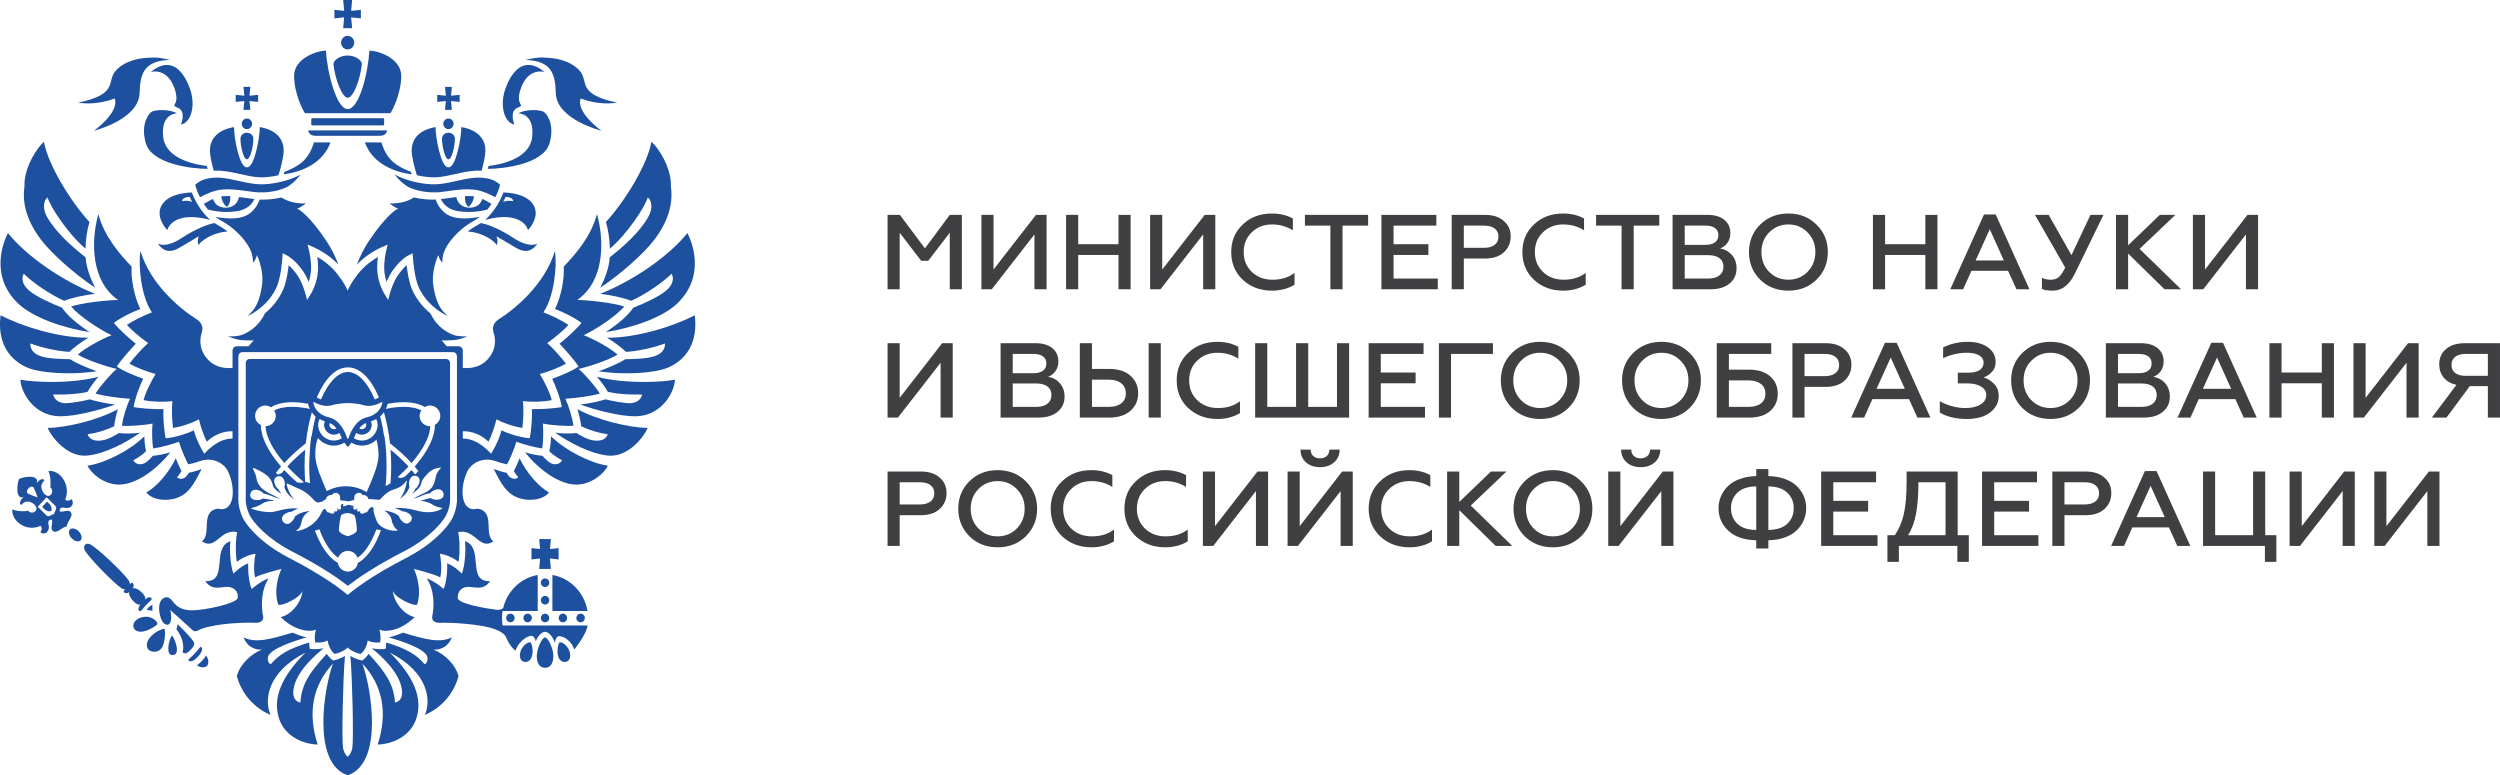 <?xml version="1.0" encoding="UTF-8"?>
<!DOCTYPE svg PUBLIC "-//W3C//DTD SVG 1.1//EN" "http://www.w3.org/Graphics/SVG/1.1/DTD/svg11.dtd">
<!-- Creator: CorelDRAW -->
<svg xmlns="http://www.w3.org/2000/svg" xml:space="preserve" width="25.891mm" height="8.03mm" version="1.1" style="shape-rendering:geometricPrecision; text-rendering:geometricPrecision; image-rendering:optimizeQuality; fill-rule:evenodd; clip-rule:evenodd"
viewBox="0 0 10908.75 3383.09"
 xmlns:xlink="http://www.w3.org/1999/xlink"
 xmlns:xodm="http://www.corel.com/coreldraw/odm/2003">
 <defs>
  <style type="text/css">
   <![CDATA[
    .fil1 {fill:#1E50A0;fill-rule:nonzero}
    .fil0 {fill:#404042;fill-rule:nonzero}
   ]]>
  </style>
 </defs>
 <g id="Layer-44">
  <g id="_2141183553888">
   <polygon class="fil0" points="3925.76,1262.17 3872.84,1262.17 3872.84,937.54 3926.73,937.54 4035.98,1083.57 4144.26,937.54 4197.18,937.54 4197.18,1262.17 4144.26,1262.17 4144.26,1015.4 4050.39,1137.88 4019.59,1137.88 3925.76,1015.4 "/>
   <polygon class="fil0" points="4327.58,1262.17 4282.33,1262.17 4282.33,937.54 4335.29,937.54 4335.29,1175.92 4520.5,937.54 4566.77,937.54 4566.77,1262.17 4513.8,1262.17 4513.8,1022.81 "/>
   <polygon class="fil0" points="4704.83,1262.17 4651.87,1262.17 4651.87,937.54 4704.83,937.54 4704.83,1065.49 4880.49,1065.49 4880.49,937.54 4933.45,937.54 4933.45,1262.17 4880.49,1262.17 4880.49,1112.39 4704.83,1112.39 "/>
   <polygon class="fil0" points="5063.76,1262.17 5018.51,1262.17 5018.51,937.54 5071.47,937.54 5071.47,1175.92 5256.73,937.54 5302.95,937.54 5302.95,1262.17 5249.99,1262.17 5249.99,1022.81 "/>
   <path class="fil0" d="M5550.06 1268.19c-50.43,0 -92.78,-15.8 -127.07,-47.32 -33.71,-31.85 -50.56,-72.17 -50.56,-121.05 0,-48.83 16.85,-89.07 50.56,-120.58 33.37,-31.81 75.67,-47.74 127.07,-47.74 34.3,0 64.76,7.25 91.39,21.78l0 51.49c-27.26,-17.02 -57.55,-25.53 -90.92,-25.53 -35.31,0 -64.8,11.46 -88.56,34.3 -23.43,22.58 -35.1,51.36 -35.1,86.29 0,34.93 11.8,63.87 35.56,86.75 23.76,22.54 53.76,33.87 90,33.87 38.51,0 70.61,-9.94 96.27,-29.7l0 51.44c-28.23,17.36 -61.13,26 -98.63,26z"/>
   <polygon class="fil0" points="5694.03,984.39 5694.03,937.5 5969.79,937.5 5969.79,984.39 5858.13,984.39 5858.13,1262.17 5805.17,1262.17 5805.17,984.39 "/>
   <polygon class="fil0" points="6273.73,1262.17 6027.84,1262.17 6027.84,937.54 6267.5,937.54 6267.5,984.39 6080.81,984.39 6080.81,1065.49 6232.82,1065.49 6232.82,1112.39 6080.81,1112.39 6080.81,1215.32 6273.73,1215.32 "/>
   <path class="fil0" d="M6387.4 984.39l0 96.91 87.55 0c19.93,0 35.43,-4.26 46.68,-12.77 11.25,-8.47 16.85,-20.48 16.85,-35.94 0,-15.46 -5.56,-27.34 -16.6,-35.69 -11.08,-8.38 -26.71,-12.51 -46.94,-12.51l-87.55 0zm0 277.78l-52.96 0 0 -324.67 144.85 0c35.31,0 62.74,8.89 82.29,26.46 20.22,17.02 30.34,39.6 30.34,67.71 0,28.14 -10.11,51.36 -30.34,69.6 -19.55,17.91 -46.98,26.84 -82.29,26.84l-91.89 0 0 134.07z"/>
   <path class="fil0" d="M6820.57 1268.19c-50.39,0 -92.78,-15.8 -127.07,-47.32 -33.71,-31.85 -50.52,-72.17 -50.52,-121.05 0,-48.83 16.81,-89.07 50.52,-120.58 33.37,-31.81 75.71,-47.74 127.07,-47.74 34.3,0 64.76,7.25 91.39,21.78l0 51.49c-27.26,-17.02 -57.51,-25.53 -90.92,-25.53 -35.31,0 -64.8,11.46 -88.56,34.3 -23.43,22.58 -35.1,51.36 -35.1,86.29 0,34.93 11.84,63.87 35.56,86.75 23.76,22.54 53.76,33.87 90,33.87 38.51,0 70.61,-9.94 96.32,-29.7l0 51.44c-28.27,17.36 -61.18,26 -98.67,26z"/>
   <polygon class="fil0" points="6964.54,984.39 6964.54,937.5 7240.3,937.5 7240.3,984.39 7128.65,984.39 7128.65,1262.17 7075.68,1262.17 7075.68,984.39 "/>
   <path class="fil0" d="M7351.28 1113.32l0 102 103.01 0c20.48,0 36.61,-4.55 48.33,-13.69 11.71,-9.1 17.57,-21.82 17.57,-38.26 0,-16.09 -5.77,-28.44 -17.32,-37.08 -11.54,-8.68 -27.72,-12.98 -48.58,-12.98l-103.01 0zm0 -128.93l0 83.93 90.96 0c17.65,0 31.3,-3.62 41.12,-10.87 9.82,-7.29 14.7,-17.74 14.7,-31.35 0,-13.61 -4.89,-23.97 -14.7,-31.05 -9.82,-7.16 -23.47,-10.66 -41.12,-10.66l-90.96 0zm112.62 277.78l-165.58 0 0 -324.67 153.11 0c30.42,0 54.56,7.16 72.38,21.36 17.78,14.2 26.71,33.71 26.71,58.44 0,16.05 -4.21,30 -12.51,41.71 -8.38,11.8 -19.09,20.1 -32.27,25.07 21.19,3.75 38.47,13.31 51.74,28.73 13.36,15.46 19.97,34.8 19.97,57.97 0,27.55 -10.24,49.63 -30.8,66.32 -20.18,16.73 -47.78,25.07 -82.75,25.07z"/>
   <path class="fil0" d="M7719.68 1186.12c22.79,22.88 50.69,34.3 83.72,34.3 33.07,0 61.01,-11.42 83.76,-34.3 22.79,-23.51 34.21,-52.29 34.21,-86.25 0,-34.38 -11.42,-62.95 -34.21,-85.82 -22.75,-23.17 -50.69,-34.76 -83.76,-34.76 -33.03,0 -60.92,11.59 -83.72,34.76 -22.41,22.58 -33.66,51.15 -33.66,85.82 0,34.59 11.25,63.37 33.66,86.25zm206.96 33.83c-32.74,32.15 -73.82,48.24 -123.24,48.24 -49.38,0 -90.46,-16.09 -123.2,-48.24 -32.4,-32.74 -48.58,-72.81 -48.58,-120.08 0,-47.65 16.18,-87.51 48.58,-119.66 32.74,-32.48 73.82,-48.75 123.2,-48.75 49.42,0 90.5,16.26 123.24,48.75 32.74,32.15 49.08,72 49.08,119.66 0,47.61 -16.35,87.64 -49.08,120.08z"/>
   <polygon class="fil0" points="8225.53,1262.17 8172.57,1262.17 8172.57,937.54 8225.53,937.54 8225.53,1065.49 8401.18,1065.49 8401.18,937.54 8454.14,937.54 8454.14,1262.17 8401.18,1262.17 8401.18,1112.39 8225.53,1112.39 "/>
   <path class="fil0" d="M8682.25 1000.15l-61.6 136.3 123.2 0 -61.6 -136.3zm-115.95 262.02l-56.33 0 147.3 -326.49 51.02 0 147.21 326.49 -56.75 0 -36.57 -80.73 -159.81 0 -36.07 80.73z"/>
   <path class="fil0" d="M8957.59 1268.19c-21.15,0 -37.03,-2.49 -47.65,-7.42l0 -48.24c12.51,5.27 25.36,7.92 38.47,7.92 13.52,0 24.77,-3.41 33.75,-10.24 8.64,-6.78 18.45,-20.98 29.37,-42.64l-131.92 -230.09 59.7 0 99.6 175.82 82.79 -175.82 56.79 0 -124.21 255.11c-24.35,50.39 -56.58,75.59 -96.69,75.59z"/>
   <polygon class="fil0" points="9286.09,1262.17 9233.13,1262.17 9233.13,937.54 9286.09,937.54 9286.09,1070.17 9424.21,937.54 9492.04,937.54 9336.15,1085.93 9517.07,1262.17 9444.89,1262.17 9286.09,1106.36 "/>
   <polygon class="fil0" points="9613.93,1262.17 9568.68,1262.17 9568.68,937.54 9621.6,937.54 9621.6,1175.92 9806.85,937.54 9853.07,937.54 9853.07,1262.17 9800.16,1262.17 9800.16,1022.81 "/>
   <polygon class="fil0" points="3918.05,1822.11 3872.84,1822.11 3872.84,1497.44 3925.76,1497.44 3925.76,1735.83 4111.02,1497.44 4157.19,1497.44 4157.19,1822.11 4104.32,1822.11 4104.32,1582.76 "/>
   <path class="fil0" d="M4419.05 1673.22l0 102.05 102.97 0c20.52,0 36.66,-4.55 48.37,-13.69 11.71,-9.1 17.57,-21.87 17.57,-38.26 0,-16.09 -5.77,-28.44 -17.32,-37.08 -11.54,-8.68 -27.72,-13.02 -48.62,-13.02l-102.97 0zm0 -128.93l0 83.97 90.96 0c17.61,0 31.35,-3.62 41.12,-10.95 9.82,-7.2 14.7,-17.65 14.7,-31.3 0,-13.57 -4.89,-23.93 -14.7,-31.05 -9.77,-7.12 -23.51,-10.66 -41.12,-10.66l-90.96 0zm112.62 277.78l-165.58 0 0 -324.63 153.11 0c30.42,0 54.56,7.12 72.38,21.32 17.82,14.24 26.71,33.75 26.71,58.48 0,16.05 -4.17,30 -12.51,41.71 -8.38,11.76 -19.09,20.1 -32.27,25.03 21.19,3.71 38.43,13.31 51.74,28.78 13.31,15.46 20.01,34.76 20.01,57.97 0,27.55 -10.28,49.63 -30.84,66.32 -20.18,16.68 -47.78,25.03 -82.75,25.03z"/>
   <path class="fil0" d="M5065.07 1822.11l-52.96 0 0 -324.67 52.96 0 0 324.67zm-300.32 -165.58l0 118.73 72.64 0c23.8,0 42.22,-5.14 55.4,-15.55 13.15,-10.36 19.72,-24.77 19.72,-43.35 0,-18.88 -6.66,-33.54 -19.97,-44.03 -13.36,-10.53 -31.68,-15.8 -55.15,-15.8l-72.64 0zm75.59 165.58l-128.5 0 0 -324.67 52.92 0 0 112.28 75.59 0c39.1,0 69.9,9.86 92.35,29.66 22.5,19.8 33.71,45.46 33.71,76.98 0,30.93 -11.38,56.46 -34.17,76.51 -22.79,19.47 -53.42,29.24 -91.89,29.24z"/>
   <path class="fil0" d="M5312.14 1828.14c-50.39,0 -92.78,-15.8 -127.07,-47.32 -33.71,-31.85 -50.52,-72.17 -50.52,-121.05 0,-48.87 16.81,-89.07 50.52,-120.58 33.37,-31.85 75.67,-47.74 127.07,-47.74 34.3,0 64.76,7.25 91.39,21.78l0 51.49c-27.26,-17.02 -57.55,-25.53 -90.92,-25.53 -35.31,0 -64.8,11.42 -88.56,34.3 -23.43,22.58 -35.1,51.36 -35.1,86.29 0,34.93 11.84,63.83 35.56,86.71 23.76,22.58 53.76,33.87 90,33.87 38.51,0 70.61,-9.9 96.32,-29.66l0 51.44c-28.27,17.36 -61.18,26 -98.67,26z"/>
   <polygon class="fil0" points="5886.91,1822.11 5476.92,1822.11 5476.92,1497.44 5529.79,1497.44 5529.79,1775.26 5655.43,1775.26 5655.43,1497.44 5708.39,1497.44 5708.39,1775.26 5833.95,1775.26 5833.95,1497.44 5886.91,1497.44 "/>
   <polygon class="fil0" points="6217.95,1822.11 5972.06,1822.11 5972.06,1497.44 6211.71,1497.44 6211.71,1544.33 6025.02,1544.33 6025.02,1625.44 6177.04,1625.44 6177.04,1672.33 6025.02,1672.33 6025.02,1775.26 6217.95,1775.26 "/>
   <polygon class="fil0" points="6331.58,1822.11 6278.62,1822.11 6278.62,1497.44 6514.43,1497.44 6514.43,1544.33 6331.58,1544.33 "/>
   <path class="fil0" d="M6636.96 1746.02c22.79,22.88 50.64,34.3 83.72,34.3 33.07,0 60.92,-11.42 83.72,-34.3 22.79,-23.51 34.17,-52.24 34.17,-86.25 0,-34.34 -11.38,-62.9 -34.17,-85.78 -22.79,-23.22 -50.64,-34.8 -83.72,-34.8 -33.07,0 -60.92,11.59 -83.72,34.8 -22.46,22.58 -33.71,51.15 -33.71,85.78 0,34.63 11.25,63.37 33.71,86.25zm206.91 33.87c-32.74,32.15 -73.77,48.24 -123.2,48.24 -49.42,0 -90.5,-16.09 -123.24,-48.24 -32.36,-32.74 -48.54,-72.85 -48.54,-120.12 0,-47.61 16.18,-87.51 48.54,-119.66 32.74,-32.44 73.82,-48.71 123.24,-48.71 49.42,0 90.46,16.26 123.2,48.71 32.69,32.15 49.13,72.05 49.13,119.66 0,47.65 -16.43,87.68 -49.13,120.12z"/>
   <path class="fil0" d="M7165.81 1746.02c22.84,22.88 50.69,34.3 83.76,34.3 33.07,0 60.92,-11.42 83.72,-34.3 22.79,-23.51 34.21,-52.24 34.21,-86.25 0,-34.34 -11.42,-62.9 -34.21,-85.78 -22.79,-23.22 -50.64,-34.8 -83.72,-34.8 -33.07,0 -60.92,11.59 -83.76,34.8 -22.41,22.58 -33.66,51.15 -33.66,85.78 0,34.63 11.25,63.37 33.66,86.25zm206.96 33.87c-32.74,32.15 -73.77,48.24 -123.2,48.24 -49.42,0 -90.5,-16.09 -123.24,-48.24 -32.36,-32.74 -48.54,-72.85 -48.54,-120.12 0,-47.61 16.18,-87.51 48.54,-119.66 32.74,-32.44 73.82,-48.71 123.24,-48.71 49.42,0 90.46,16.26 123.2,48.71 32.74,32.15 49.13,72.05 49.13,119.66 0,47.65 -16.39,87.68 -49.13,120.12z"/>
   <path class="fil0" d="M7544.07 1659.78l0 115.49 84.64 0c23.76,0 42.17,-5.06 55.15,-15.08 12.98,-10.07 19.51,-24.18 19.51,-42.43 0,-18.24 -6.61,-32.48 -19.76,-42.68 -13.19,-10.2 -31.43,-15.29 -54.9,-15.29l-84.64 0zm89.49 162.3l-142.45 0 0 -324.59 237.75 0 0 46.81 -184.79 0 0 68.63 89.49 0c38.21,0 68.34,9.77 90.5,29.2 22.08,19.21 33.2,44.41 33.2,75.63 0,31.52 -11.12,56.75 -33.2,75.59 -21.82,19.17 -51.99,28.73 -90.5,28.73z"/>
   <path class="fil0" d="M7874.14 1544.29l0 96.91 87.59 0c19.93,0 35.43,-4.21 46.68,-12.72 11.25,-8.51 16.85,-20.52 16.85,-35.94 0,-15.46 -5.56,-27.39 -16.64,-35.69 -11.04,-8.38 -26.67,-12.56 -46.89,-12.56l-87.59 0zm0 277.78l-52.92 0 0 -324.63 144.81 0c35.31,0 62.74,8.85 82.33,26.46 20.18,17.02 30.29,39.56 30.29,67.71 0,28.14 -10.11,51.32 -30.29,69.6 -19.59,17.86 -47.02,26.84 -82.33,26.84l-91.89 0 0 134.02z"/>
   <path class="fil0" d="M8250.09 1560.05l-61.6 136.34 123.2 0 -61.6 -136.34zm-115.99 262.07l-56.29 0 147.25 -326.49 51.02 0 147.25 326.49 -56.79 0 -36.57 -80.73 -159.77 0 -36.11 80.73z"/>
   <path class="fil0" d="M8582.27 1828.14c-47.1,0 -86.46,-9.27 -117.89,-27.85l0 -50.05c14.75,8.93 32.15,16.22 52.2,21.74 20.06,5.6 39.35,8.38 57.97,8.38 28.57,0 51.11,-5.18 67.62,-15.55 16.56,-10.32 24.82,-24.18 24.82,-41.5 0,-15.13 -7.54,-27.39 -22.58,-36.66 -15.13,-9.23 -35.01,-13.9 -59.7,-13.9l-41.88 0 0 -46.85 48.12 0c20.52,0 36.4,-3.88 47.65,-11.59 11.21,-7.71 16.85,-18.37 16.85,-32.02 0,-13.57 -6.49,-24.14 -19.51,-31.73 -13.02,-7.58 -30.76,-11.38 -53.17,-11.38 -35.94,0 -70.61,7.88 -103.94,23.68l0 -46.89c33.03,-16.39 68.59,-24.52 106.85,-24.52 36.53,0 66.11,8.01 88.52,24.1 22.46,16.05 33.71,37.37 33.71,64 0,17.61 -5.48,32.15 -16.39,43.57 -10.91,11.42 -22.92,19.34 -36.07,23.64 17.65,5.01 33.03,14.58 46.22,28.73 13.1,13.65 19.72,30.97 19.72,52.03 0,29.03 -12.51,53.13 -37.58,72.3 -24.69,18.88 -58.52,28.31 -101.54,28.31z"/>
   <path class="fil0" d="M8863.63 1746.02c22.79,22.88 50.69,34.3 83.76,34.3 33.03,0 60.92,-11.42 83.68,-34.3 22.79,-23.51 34.21,-52.24 34.21,-86.25 0,-34.34 -11.42,-62.9 -34.21,-85.78 -22.75,-23.22 -50.64,-34.8 -83.68,-34.8 -33.07,0 -60.97,11.59 -83.76,34.8 -22.46,22.58 -33.71,51.15 -33.71,85.78 0,34.63 11.25,63.37 33.71,86.25zm206.96 33.87c-32.78,32.15 -73.82,48.24 -123.2,48.24 -49.42,0 -90.46,-16.09 -123.24,-48.24 -32.4,-32.74 -48.58,-72.85 -48.58,-120.12 0,-47.61 16.18,-87.51 48.58,-119.66 32.78,-32.44 73.82,-48.71 123.24,-48.71 49.38,0 90.42,16.26 123.2,48.71 32.69,32.15 49.08,72.05 49.08,119.66 0,47.65 -16.39,87.68 -49.08,120.12z"/>
   <path class="fil0" d="M9241.85 1673.22l0 102.05 103.01 0c20.52,0 36.61,-4.55 48.37,-13.69 11.67,-9.1 17.57,-21.87 17.57,-38.26 0,-16.09 -5.81,-28.44 -17.36,-37.08 -11.54,-8.68 -27.72,-13.02 -48.58,-13.02l-103.01 0zm0 -128.93l0 83.97 90.96 0c17.65,0 31.35,-3.62 41.16,-10.95 9.77,-7.2 14.66,-17.65 14.66,-31.3 0,-13.57 -4.89,-23.93 -14.66,-31.05 -9.82,-7.12 -23.51,-10.66 -41.16,-10.66l-90.96 0zm112.62 277.78l-165.58 0 0 -324.63 153.11 0c30.42,0 54.6,7.12 72.38,21.32 17.82,14.24 26.71,33.75 26.71,58.48 0,16.05 -4.17,30 -12.51,41.71 -8.38,11.76 -19.09,20.1 -32.27,25.03 21.19,3.71 38.47,13.31 51.78,28.78 13.31,15.46 19.97,34.76 19.97,57.97 0,27.55 -10.28,49.63 -30.84,66.32 -20.18,16.68 -47.78,25.03 -82.75,25.03z"/>
   <path class="fil0" d="M9674.01 1560.05l-61.6 136.34 123.2 0 -61.6 -136.34zm-115.95 262.07l-56.33 0 147.3 -326.49 51.02 0 147.21 326.49 -56.79 0 -36.53 -80.73 -159.81 0 -36.07 80.73z"/>
   <polygon class="fil0" points="9955.63,1822.11 9902.66,1822.11 9902.66,1497.44 9955.63,1497.44 9955.63,1625.44 10131.23,1625.44 10131.23,1497.44 10184.2,1497.44 10184.2,1822.11 10131.23,1822.11 10131.23,1672.33 9955.63,1672.33 "/>
   <polygon class="fil0" points="10314.6,1822.11 10269.35,1822.11 10269.35,1497.44 10322.31,1497.44 10322.31,1735.83 10507.56,1497.44 10553.78,1497.44 10553.78,1822.11 10500.82,1822.11 10500.82,1582.76 "/>
   <path class="fil0" d="M10757.62 1639.81l98.17 0 0 -95.47 -98.17 0c-18.92,0 -33.79,4.21 -44.53,12.72 -10.74,8.51 -16.09,20.14 -16.09,35.01 0,15.17 5.35,26.88 16.09,35.22 10.74,8.38 25.62,12.51 44.53,12.51zm-82.33 182.31l-64 0 107.31 -142.87c-23.72,-5.27 -42.17,-15.84 -55.32,-31.77 -13.19,-15.88 -19.72,-35.18 -19.72,-57.72 0,-28.14 10.03,-50.56 30.04,-67.24 20.06,-16.73 47.27,-25.07 81.61,-25.07l153.53 0 0 324.67 -52.96 0 0 -137.31 -78.91 0 -101.58 137.31z"/>
   <path class="fil0" d="M3925.76 2104.23l0 96.91 87.55 0c19.93,0 35.43,-4.26 46.68,-12.72 11.25,-8.51 16.85,-20.52 16.85,-35.98 0,-15.46 -5.52,-27.34 -16.56,-35.69 -11.08,-8.38 -26.75,-12.51 -46.98,-12.51l-87.55 0zm0 277.78l-52.92 0 0 -324.67 144.81 0c35.31,0 62.74,8.89 82.29,26.46 20.27,17.02 30.34,39.6 30.34,67.75 0,28.1 -10.07,51.32 -30.34,69.56 -19.55,17.91 -46.98,26.84 -82.29,26.84l-91.89 0 0 134.07z"/>
   <path class="fil0" d="M4269.39 2305.97c22.79,22.88 50.69,34.3 83.72,34.3 33.07,0 61.01,-11.42 83.76,-34.3 22.79,-23.51 34.21,-52.24 34.21,-86.25 0,-34.34 -11.42,-62.9 -34.21,-85.78 -22.75,-23.22 -50.69,-34.8 -83.76,-34.8 -33.03,0 -60.92,11.59 -83.72,34.8 -22.41,22.54 -33.66,51.11 -33.66,85.78 0,34.59 11.25,63.37 33.66,86.25zm207 33.83c-32.78,32.15 -73.82,48.28 -123.28,48.28 -49.38,0 -90.46,-16.14 -123.15,-48.28 -32.44,-32.74 -48.62,-72.81 -48.62,-120.08 0,-47.61 16.18,-87.51 48.62,-119.66 32.69,-32.44 73.77,-48.75 123.15,-48.75 49.46,0 90.5,16.31 123.28,48.75 32.69,32.15 49.04,72.05 49.04,119.66 0,47.61 -16.35,87.64 -49.04,120.08z"/>
   <path class="fil0" d="M4762.26 2388.04c-50.39,0 -92.73,-15.76 -127.07,-47.32 -33.66,-31.81 -50.48,-72.17 -50.48,-121.01 0,-48.87 16.81,-89.07 50.48,-120.63 33.37,-31.81 75.71,-47.74 127.07,-47.74 34.34,0 64.8,7.29 91.47,21.78l0 51.49c-27.3,-17.02 -57.6,-25.53 -90.96,-25.53 -35.35,0 -64.84,11.46 -88.61,34.34 -23.38,22.54 -35.1,51.36 -35.1,86.29 0,34.93 11.88,63.83 35.6,86.71 23.76,22.58 53.72,33.87 90.04,33.87 38.47,0 70.57,-9.94 96.23,-29.7l0 51.49c-28.27,17.32 -61.13,25.95 -98.67,25.95z"/>
   <path class="fil0" d="M5083.99 2388.04c-50.39,0 -92.78,-15.76 -127.07,-47.32 -33.71,-31.81 -50.52,-72.17 -50.52,-121.01 0,-48.87 16.81,-89.07 50.52,-120.63 33.37,-31.81 75.71,-47.74 127.07,-47.74 34.3,0 64.76,7.29 91.39,21.78l0 51.49c-27.26,-17.02 -57.51,-25.53 -90.92,-25.53 -35.31,0 -64.8,11.46 -88.56,34.34 -23.43,22.54 -35.1,51.36 -35.1,86.29 0,34.93 11.84,63.83 35.56,86.71 23.76,22.58 53.76,33.87 90.04,33.87 38.47,0 70.57,-9.94 96.27,-29.7l0 51.49c-28.27,17.32 -61.18,25.95 -98.67,25.95z"/>
   <polygon class="fil0" points="5294.02,2382.02 5248.77,2382.02 5248.77,2057.38 5301.73,2057.38 5301.73,2295.77 5486.94,2057.38 5533.21,2057.38 5533.21,2382.02 5480.25,2382.02 5480.25,2142.66 "/>
   <path class="fil0" d="M5760.3 2038.34c-25.36,0 -45.92,-6.95 -61.6,-20.81 -15.76,-13.95 -23.76,-32.53 -24.1,-55.7l44.32 0c0,11.46 3.67,20.6 11.08,27.6 7.29,6.95 17.27,10.45 29.79,10.45 12.51,0 22.46,-3.58 29.87,-10.66 7.37,-7.12 11.21,-16.22 11.54,-27.39l44.28 0c-0.34,23.17 -8.43,41.75 -24.35,55.7 -15.84,13.86 -36.15,20.81 -60.84,20.81zm-96.69 343.68l-45.29 0 0 -324.63 52.96 0 0 238.39 185.26 -238.39 46.22 0 0 324.63 -52.96 0 0 -239.27 -186.18 239.27z"/>
   <path class="fil0" d="M6149.86 2388.04c-50.43,0 -92.78,-15.76 -127.07,-47.32 -33.71,-31.81 -50.56,-72.17 -50.56,-121.01 0,-48.87 16.85,-89.07 50.56,-120.63 33.37,-31.81 75.67,-47.74 127.07,-47.74 34.3,0 64.76,7.29 91.39,21.78l0 51.49c-27.26,-17.02 -57.55,-25.53 -90.92,-25.53 -35.31,0 -64.8,11.46 -88.56,34.34 -23.43,22.54 -35.1,51.36 -35.1,86.29 0,34.93 11.84,63.83 35.56,86.71 23.76,22.58 53.76,33.87 90,33.87 38.51,0 70.61,-9.94 96.27,-29.7l0 51.49c-28.23,17.32 -61.13,25.95 -98.63,25.95z"/>
   <polygon class="fil0" points="6367.56,2382.02 6314.6,2382.02 6314.6,2057.38 6367.56,2057.38 6367.56,2190.02 6505.63,2057.38 6573.51,2057.38 6417.61,2205.77 6598.53,2382.02 6526.36,2382.02 6367.56,2226.21 "/>
   <path class="fil0" d="M6692.28 2305.97c22.79,22.88 50.69,34.3 83.76,34.3 33.03,0 60.92,-11.42 83.76,-34.3 22.71,-23.51 34.17,-52.24 34.17,-86.25 0,-34.34 -11.46,-62.9 -34.17,-85.78 -22.84,-23.22 -50.73,-34.8 -83.76,-34.8 -33.07,0 -60.97,11.59 -83.76,34.8 -22.46,22.54 -33.66,51.11 -33.66,85.78 0,34.59 11.21,63.37 33.66,86.25zm206.96 33.83c-32.74,32.15 -73.82,48.28 -123.2,48.28 -49.42,0 -90.46,-16.14 -123.24,-48.28 -32.4,-32.74 -48.58,-72.81 -48.58,-120.08 0,-47.61 16.18,-87.51 48.58,-119.66 32.78,-32.44 73.82,-48.75 123.24,-48.75 49.38,0 90.46,16.31 123.2,48.75 32.74,32.15 49.08,72.05 49.08,119.66 0,47.61 -16.35,87.64 -49.08,120.08z"/>
   <path class="fil0" d="M7159.53 2038.34c-25.36,0 -45.92,-6.95 -61.6,-20.81 -15.76,-13.95 -23.76,-32.53 -24.1,-55.7l44.32 0c0,11.46 3.67,20.6 11.08,27.6 7.29,6.95 17.27,10.45 29.79,10.45 12.51,0 22.46,-3.58 29.87,-10.66 7.37,-7.12 11.21,-16.22 11.54,-27.39l44.28 0c-0.38,23.17 -8.43,41.75 -24.35,55.7 -15.84,13.86 -36.15,20.81 -60.84,20.81zm-96.69 343.68l-45.29 0 0 -324.63 52.96 0 0 238.39 185.26 -238.39 46.22 0 0 324.63 -52.96 0 0 -239.27 -186.18 239.27z"/>
   <path class="fil0" d="M7716.31 2122.31l0 190.14c36.91,-0.59 64.51,-9.73 82.79,-27.39 18.62,-17.91 27.89,-40.49 27.89,-67.71 0,-26.88 -9.27,-49.3 -27.89,-67.24 -18.92,-18.2 -46.56,-27.51 -82.79,-27.81zm-52.92 190.14l0 -190.14c-36.28,0.29 -63.83,9.61 -82.79,27.81 -18.24,17.95 -27.43,40.36 -27.43,67.24 0,26.92 9.18,49.46 27.43,67.71 18.33,17.65 45.92,26.8 82.79,27.39zm52.92 80.73l-52.92 0 0 -35.73c-53.26,-1.22 -94.04,-15.29 -122.23,-42.22 -28.23,-26.88 -42.34,-59.37 -42.34,-97.37 0,-17.95 3.41,-35.05 10.11,-51.28 6.74,-16.26 16.56,-30.93 29.58,-44.07 13.02,-13.15 30.25,-23.76 51.78,-32.02 21.45,-8.13 45.84,-12.56 73.1,-13.19l0 -30.59 52.92 0 0 30.59c27.26,0.63 51.7,4.97 73.23,12.98 21.45,8.09 38.76,18.66 51.91,31.81 13.15,13.1 23.13,27.81 29.87,44.03 6.7,16.22 10.07,33.33 10.07,51.23 0,17.95 -3.37,35.01 -10.07,51.23 -6.74,16.26 -16.73,30.97 -29.87,44.11 -13.15,13.15 -30.46,23.72 -51.91,31.73 -21.53,8.09 -45.97,12.39 -73.23,13.02l0 35.73z"/>
   <polygon class="fil0" points="8192.54,2382.02 7946.61,2382.02 7946.61,2057.38 8186.3,2057.38 8186.3,2104.23 7999.57,2104.23 7999.57,2185.38 8151.63,2185.38 8151.63,2232.23 7999.57,2232.23 7999.57,2335.21 8192.54,2335.21 "/>
   <path class="fil0" d="M8325.76 2335.16l163.6 0 0 -230.93 -118.39 0c0,54.1 -3.37,99.56 -10.11,136.34 -6.7,37.12 -18.45,68.63 -35.1,94.59zm-39.94 116.41l-50.1 0 0 -116.41 32.27 0c17.61,-25.66 30.63,-55.78 38.97,-90.42 8.34,-35.52 12.51,-83 12.51,-142.37l0 -45.04 222.84 0 0 277.82 48.62 0 0 116.41 -50.05 0 0 -69.56 -255.07 0 0 69.56z"/>
   <polygon class="fil0" points="8894.64,2382.02 8648.75,2382.02 8648.75,2057.38 8888.4,2057.38 8888.4,2104.23 8701.71,2104.23 8701.71,2185.38 8853.73,2185.38 8853.73,2232.23 8701.71,2232.23 8701.71,2335.21 8894.64,2335.21 "/>
   <path class="fil0" d="M9008.31 2104.23l0 96.91 87.55 0c19.93,0 35.43,-4.26 46.68,-12.72 11.25,-8.51 16.85,-20.52 16.85,-35.98 0,-15.46 -5.56,-27.34 -16.64,-35.69 -11.04,-8.38 -26.67,-12.51 -46.89,-12.51l-87.55 0zm0 277.78l-52.96 0 0 -324.67 144.85 0c35.31,0 62.74,8.89 82.29,26.46 20.22,17.02 30.29,39.6 30.29,67.75 0,28.1 -10.07,51.32 -30.29,69.56 -19.55,17.91 -46.98,26.84 -82.29,26.84l-91.89 0 0 134.07z"/>
   <path class="fil0" d="M9384.22 2119.99l-61.6 136.34 123.2 0 -61.6 -136.34zm-115.95 262.07l-56.33 0 147.3 -326.53 50.98 0 147.25 326.53 -56.79 0 -36.57 -80.77 -159.77 0 -36.07 80.77z"/>
   <polygon class="fil0" points="9932.92,2451.58 9882.86,2451.58 9882.86,2382.02 9612.88,2382.02 9612.88,2057.34 9665.79,2057.34 9665.79,2335.16 9831.38,2335.16 9831.38,2057.34 9884.29,2057.34 9884.29,2335.16 9932.92,2335.16 "/>
   <polygon class="fil0" points="10035.93,2382.02 9990.72,2382.02 9990.72,2057.38 10043.64,2057.38 10043.64,2295.77 10228.9,2057.38 10275.12,2057.38 10275.12,2382.02 10222.2,2382.02 10222.2,2142.66 "/>
   <polygon class="fil0" points="10405.52,2382.02 10360.27,2382.02 10360.27,2057.38 10413.14,2057.38 10413.14,2295.77 10598.44,2057.38 10644.66,2057.38 10644.66,2382.02 10591.74,2382.02 10591.74,2142.66 "/>
   <path class="fil1" d="M2378.35 2523.79c-10.11,0 -18.37,8.43 -18.37,18.83 0,10.45 8.26,18.88 18.37,18.88 10.15,0 18.41,-8.43 18.41,-18.88 0,-10.41 -8.26,-18.83 -18.41,-18.83z"/>
   <path class="fil1" d="M2437.84 2696.41l0 0c0,10.45 8.22,18.88 18.37,18.88 10.2,0 18.41,-8.47 18.41,-18.88 0,-10.41 -8.22,-18.88 -18.41,-18.88 -10.15,0 -18.37,8.47 -18.37,18.88z"/>
   <path class="fil1" d="M2378.35 2677.53l0 0c-10.11,0 -18.37,8.47 -18.37,18.88 0,10.41 8.26,18.83 18.37,18.83 10.15,0 18.41,-8.43 18.41,-18.83 0,-10.41 -8.26,-18.88 -18.41,-18.88z"/>
   <path class="fil1" d="M2514.99 2696.41l0 0c0,10.45 8.26,18.88 18.41,18.88 10.15,0 18.41,-8.47 18.41,-18.88 0,-10.41 -8.26,-18.88 -18.41,-18.88 -10.15,0 -18.41,8.47 -18.41,18.88z"/>
   <polygon class="fil1" points="2352.78,2352.02 2356.69,2395.62 2319.11,2391.37 2319.11,2441.04 2356.69,2436.83 2352.78,2482.38 2403.8,2482.38 2399.88,2436.83 2437.46,2441.04 2437.46,2391.41 2399.88,2395.62 2403.8,2352.02 "/>
   <path class="fil1" d="M2410.41 2508.71l0 157.16 153.15 0c-13.36,-80.14 -75,-143.38 -153.15,-157.16z"/>
   <path class="fil1" d="M2378.35 2600.14c-10.11,0 -18.37,8.43 -18.37,18.88 0,10.36 8.26,18.79 18.37,18.79 10.15,0 18.41,-8.43 18.41,-18.79 0,-10.45 -8.26,-18.88 -18.41,-18.88z"/>
   <path class="fil1" d="M2442.81 2802.21c-5.27,0 -16.9,39.69 -4.93,67.83 6.4,15 21.4,21.36 33.96,17.11 12.39,-4.09 15.97,-15.88 16.31,-25.07 1.22,-30.88 -25.87,-59.87 -45.33,-59.87z"/>
   <path class="fil1" d="M2313.93 2802.21c-19.55,0 -46.56,28.99 -45.42,59.87 0.34,9.18 3.96,20.98 16.35,25.07 12.51,4.26 27.55,-2.11 33.96,-17.11 12.01,-28.19 0.38,-67.83 -4.89,-67.83z"/>
   <path class="fil1" d="M2378.35 2781.22c-15.72,0 -54.6,80.09 -25.66,120.63 5.56,7.71 15.25,12.09 25.66,12.09 10.41,0 20.1,-4.38 25.66,-12.09 29.03,-40.53 -9.9,-120.63 -25.66,-120.63z"/>
   <path class="fil1" d="M2190.52 2696.41l0 0c0,-16.09 2.78,-30.55 2.78,-30.55l153.03 0 0 -13.31 0 -111.99 0 -0.04 0 -31.85c-73.9,12.98 -132.93,70.11 -150.58,143.88 -4.26,6.11 -18.16,9.27 -27.93,8.13 -56.42,-6.91 -170.72,-27.55 -170.72,-51.99 0,-34.25 23.13,-47.95 45.42,-47.95 31.68,0 66.74,17.23 95.94,-25.15 -103.9,4.76 -24.23,-145.69 -109.5,-174.26 4.3,38.43 0.08,106.01 -13.36,141.73 0,0 -30.55,-32.65 -64.8,-45 2.57,27.89 -2.7,85.7 -15.13,112.03 0,0 -36.28,-33.71 -73.99,-46.3 34.8,50.48 33.62,122.52 24.23,166.34 -2.7,12.72 6.74,28.48 33.24,27.3 41.42,-1.81 182.98,4.47 244.33,29.58 19.09,7.88 35.43,16.81 43.44,30.5 6.49,18.33 22.58,46.81 42.39,61.39 8.89,-31.73 46.81,-65.77 71.5,-64.55 7.37,0.38 15.55,12.72 17.19,24.82 2.23,-11.21 20.43,-42.34 40.36,-42.34 18.41,0 36.11,26 42.26,47.53 1.81,-13.82 9.99,-28.57 17.36,-28.57 24.82,0 55.99,22.04 67.71,58.44 9.52,-11.88 53.21,-68.13 58.19,-105.08l-370.56 0c0,0 -2.78,-16.01 -2.78,-32.74z"/>
   <path class="fil1" d="M2283.97 2696.41l0 0c0,10.45 8.22,18.88 18.41,18.88 10.15,0 18.37,-8.47 18.37,-18.88 0,-10.41 -8.22,-18.83 -18.37,-18.83 -10.2,0 -18.41,8.43 -18.41,18.83z"/>
   <path class="fil1" d="M2208.68 2696.41l0 0c0,10.45 8.26,18.88 18.41,18.88 10.15,0 18.41,-8.47 18.41,-18.88 0,-10.41 -8.26,-18.83 -18.41,-18.83 -10.15,0 -18.41,8.43 -18.41,18.83z"/>
   <path class="fil1" d="M750.09 2773.13c-6.15,5.81 -20.43,46.14 -14.2,70.7 2.65,10.53 8.43,15.04 18.24,14.49 10.15,-0.67 15.63,-5.94 17.36,-16.73 3.88,-24.52 -14.62,-63.49 -21.4,-68.47z"/>
   <path class="fil1" d="M881.46 2883.61l0 0c-8.43,9.06 -17.11,15.46 -21.87,18.75 3.41,3.41 13.02,9.52 25.03,9.52 6.87,0 13.31,-2.02 19.13,-5.98 12.01,-19.89 0.42,-40.24 -4.8,-45.38 -2.99,5.01 -9.02,14.11 -17.49,23.09z"/>
   <path class="fil1" d="M832.42 2834.69l0 0c12.77,-13.52 17.23,-23.43 14.03,-31.14 -4.51,-11.12 -33.45,-43.44 -71.37,-79.88 -1.14,7.54 -2.82,14.96 -5.06,22.2 25.57,33.87 35.1,70.19 26.5,100.78 3.08,2.06 5.01,2.99 6.15,3.41 9.77,3.92 22.04,-7.16 29.75,-15.38z"/>
   <path class="fil1" d="M881.25 2837.3l0 0c1.31,-5.81 0.38,-10.49 -2.65,-13.52 -0.93,-0.97 -1.81,-1.47 -2.28,-1.47 -2.23,0 -7.08,6.02 -11.8,11.88 -3.92,4.85 -8.81,10.95 -15.04,17.53 -6.15,6.66 -11.92,11.8 -16.52,16.05 -5.48,4.93 -11.17,10.07 -11.21,12.43 0,0.51 0.59,1.39 1.56,2.36 2.02,2.06 4.72,3.08 7.96,3.08 5.01,0 15.88,-2.61 32.19,-19.97 12.34,-13.1 16.52,-22.71 17.78,-28.36z"/>
   <path class="fil1" d="M648 2650.61l0 0c-0.17,0.17 -4.89,4.85 -7.96,11.17 7.96,0.04 17.15,1.39 25.45,3.67 -0.51,-7.42 -1.05,-17.4 -0.34,-26.04 -6.99,1.6 -14.54,8.38 -17.15,11.21z"/>
   <path class="fil1" d="M742.29 2661.1l0 0c0.34,0.67 73.27,65.05 97.75,88.31 5.77,5.52 13.74,6.78 21.78,2.65 4.63,-2.32 10.36,-5.06 16.31,-7.79 72.93,-25.87 192.93,-28.73 236.91,-26.8 26.5,1.14 35.85,-14.62 33.2,-27.3 -8.64,-41.5 -10.53,-115.86 24.23,-166.38 -37.67,12.56 -73.99,46.3 -73.99,46.3 -12.47,-26.33 -17.65,-84.14 -15.08,-112.03 -34.34,12.3 -64.84,45.04 -64.84,45.04 -13.44,-35.73 -17.61,-103.35 -13.4,-141.78 -85.23,28.57 -5.6,179.06 -109.46,174.26 29.16,42.34 64.25,25.15 95.98,25.15 22.25,0 49.89,14.62 45.42,47.99 -3.29,24.14 -142.7,54.27 -198.74,54.27 -39.18,0 -65.47,-12.13 -85.11,-39.44 -9.44,-13.06 -19.13,-19.04 -29.91,-17.36 -13.4,2.06 -29.11,15.84 -29.11,47.69 0,22.54 9.1,72 36.11,72 18.96,0 19.8,-39.1 11.97,-64.8z"/>
   <path class="fil1" d="M603.13 2638.1l0 0c3.2,1.1 6.4,0.29 9.65,-1.39 -10.32,14.37 -9.9,23.89 -5.44,28.31 6.95,6.95 12.13,-5.81 29.75,-24.61 17.7,-18.75 29.91,-24.44 22.96,-31.43 -4.47,-4.47 -13.78,-4.59 -27.64,6.74 1.52,-3.29 2.06,-6.61 0.97,-9.82 -5.81,-16.94 -32.99,-39.52 -47.95,-39.56 -2.23,0.04 -4.34,0.51 -6.32,1.35 6.57,-10.62 4.89,-18.62 0.51,-23.05 -4.89,-4.8 -7.71,-1.39 -13.1,5.56 0.76,-4.89 -0.51,-10.62 -5.14,-17.57 -22.46,-34.13 -141.44,-146.45 -168.45,-157.74 -16.09,-6.78 -21.4,2.57 -21.4,2.57 0,0 -8.93,5.77 -1.85,22.16 11.8,27.43 126.1,144.73 159.94,166.8 6.91,4.51 12.47,5.6 17.19,4.72 -6.57,5.73 -9.73,8.72 -4.89,13.57 4.42,4.38 12.3,5.9 22.41,-1.26 -0.8,2.06 -1.18,4.3 -1.1,6.49 0.51,15.42 23.26,42.68 39.9,48.16z"/>
   <path class="fil1" d="M687.14 2722.74c-0.08,-11.84 -22.5,-31.77 -49.08,-31.77 -39.44,0 -56.5,25.11 -56.5,37.88 0,24.1 23.17,27.18 30.25,27.6 27.81,1.73 72.59,-26.8 75.33,-33.71z"/>
   <path class="fil1" d="M653.18 2782.91l0 0c-10.53,13.48 -14.45,26.63 -11.76,39.1 3.37,15.13 18.2,21.91 31.56,21.91 13.95,0 26.5,-6.61 33.54,-17.78 15.08,-23.85 15.76,-76.72 10.66,-82.5 -12.64,0 -46.26,16.43 -64,39.27z"/>
   <path class="fil1" d="M236.24 2242.3l0 0c-7.16,0.93 -24.1,16.09 -32.61,7.58l-38.93 -38.8 19.42 -20.77 19.59 -20.65 38.89 38.89c8.47,8.38 -5.69,26.42 -6.36,33.75zm-114.14 -88.35l0 0c0,0 -11.54,-8.22 2.23,-23.3 14.2,-14.7 22.58,-3.08 22.58,-3.08 0,0 13.02,29.03 16.85,42.43 -13.1,-3.54 -41.67,-16.05 -41.67,-16.05zm184.88 78.7l0 0c-11.17,-11.12 -34,5.48 -47.61,-2.23 6.02,-34 30,1.64 53.13,-22.92 9.18,-9.82 4.26,-25.11 -0.97,-29.75 -10.03,10.15 -25.45,6.66 -26.67,1.01 26.29,-62.31 -25.03,-131.83 -74.32,-123.15 9.69,13.02 12.56,58.19 8.34,70.36 18.79,13.57 5.39,45.42 -15.34,36.19 -13.9,-5.69 -38.38,-40.57 -10.2,-65.14 -0.84,-8.85 -16.31,-11.04 -32.82,10.32 12.09,-39.14 -61.85,-26.84 -77.06,-17.49 -8.64,15.93 -18.2,92.44 19.42,78.79 -20.18,17.61 -17.61,33.5 -9.02,34.09 22.96,-29.79 57.55,-5.69 63.49,8.43 9.65,21.11 -20.86,35.81 -34.55,16.94 -11.76,4.76 -55.7,3.2 -68.63,-6.32 -6.87,50.94 62.19,101.58 121.89,72.59 5.52,1.05 9.44,16.81 -0.13,27.39 4.68,5.35 19.68,9.94 28.9,0.13 23.17,-24.61 -12.26,-48.07 20.56,-55.4 7.92,13.78 -7.46,37.79 3.71,48.87 17.82,17.82 40.19,-16.68 62.23,-18.07 0.63,-22.71 33.45,-46.81 15.63,-64.63z"/>
   <path class="fil1" d="M317.13 2305.76l0 0c-3.5,0 -8.47,0.84 -12.18,4.72 -3.71,3.96 -5.06,10.11 -3.67,17.19 1.43,7.71 5.86,15.55 12.34,22.04 7.79,7.84 17.57,12.47 26.16,12.47 3.58,0 8.55,-0.8 12.22,-4.76 8.05,-8.51 4.04,-26.46 -8.68,-39.23 -7.79,-7.75 -17.61,-12.43 -26.21,-12.43z"/>
   <path class="fil1" d="M205.19 2188.84l-10.53 11.17 -10.49 11.17c0,0 21.78,28.44 39.31,17.61 9.99,-18.45 -18.29,-39.94 -18.29,-39.94z"/>
   <path class="fil1" d="M2261.05 2081.61c-0.8,5.65 -29.79,20.98 -50.31,-18.66 -20.98,-4.3 -41.92,-10.83 -56.37,-16.77 24.86,50.01 46.64,90.88 81.11,113.34 51.23,33.45 133.48,25.95 159.98,-10.91 -45.04,-24.48 -98.89,-87.17 -128.17,-148.85 -5.81,15.04 -16.35,39.35 -25.11,55.74 5.39,8.89 12.6,19.17 18.88,26.12z"/>
   <path class="fil1" d="M2753.88 1312.27l0 0c57.64,-24.56 138.79,-79.72 176.28,-118.01 4.93,6.45 18.41,38.59 -24.18,74.32 -30.93,26 -93.83,54.9 -142.45,73.82 -21.53,32.19 -61.85,67.96 -120.04,106.6 112.54,-17.7 248.2,-62.4 314.1,-127.2 125.09,-123.03 58.31,-273.06 41.92,-305 -80.98,100.99 -235.99,208.14 -380.33,265.18 48.71,5.98 98.72,16.26 134.7,30.29z"/>
   <path class="fil1" d="M2661.06 1084.75c72.81,-60.25 153.11,-180.5 165.5,-223.43 16.18,11.92 24.56,46.56 1.73,86.08 -39.52,68.34 -107.78,128.21 -167.56,175.19 -2.57,43.94 -21.78,94.84 -41.54,132.72 88.06,-58.35 189.05,-148.01 234.97,-208.09 59.62,-78.16 84.35,-156.35 73.35,-232.49 3.45,-86.62 -59.28,-175.02 -85.07,-196.38 -16.14,96.23 -113.84,258.15 -198.49,350.25 10.07,33.33 16.52,77.65 17.11,116.16z"/>
   <path class="fil1" d="M2604.9 1643.89l0 0c17.11,20.27 35.9,45.12 47.74,66.11 66.49,14.7 149.53,11.25 149.53,11.25 0,0 -4.93,35.39 -51.06,37.92 -20.31,1.14 -82.88,-9.35 -109.08,-16.9 -11.08,4.68 -59.58,16.6 -109.76,23.05 70.36,24.98 172.79,51.02 237.08,51.02 6.4,0 12.34,-0.21 17.74,-0.72 103.18,-9.23 155.43,-104.07 158.17,-159.05 -30.5,6.11 -83.72,9.99 -138.36,9.99 -46.43,0 -133.98,-3.92 -201.98,-22.67z"/>
   <path class="fil1" d="M3031.62 1375.38c-91.77,48.58 -254.99,99.26 -382.9,98.13 32.36,19.84 63.11,42.64 82.96,61.77 53.89,-3.2 126.78,-19.68 169.67,-36.91 0.88,7.63 1.64,41.5 -47.99,56.67 -33.75,10.36 -86.25,11.46 -124.88,12.22 -30.97,19.68 -78.54,39.56 -117.17,52.71 35.73,5.06 79.67,8.81 121.3,8.81 68.26,0 129.35,-7.12 167.65,-19.47 36.44,-11.84 152.35,-63.24 131.37,-233.92z"/>
   <path class="fil1" d="M2536.26 1860.16l0 0c39.1,18.24 79.97,30.17 115.44,34.51 0,0 -5.86,34.17 -61.05,27.13 -30.25,-3.83 -66.61,-26.8 -74.83,-32.36 -23.85,3.37 -74.11,2.23 -93.28,-1.69 60.08,42.89 153.32,92.35 230.59,99.98 3.88,0.38 7.79,0.59 11.71,0.59 80.98,0 144.98,-82.03 161.45,-121.22 -82.45,-1.14 -221.37,-34.51 -306.56,-81.95 5.81,19.38 12.6,45.59 16.52,75z"/>
   <path class="fil1" d="M2396.85 1968.44c21.82,23.34 56.08,39.82 56.08,39.82 0,0 -8.97,17.4 -30.29,17.4 -6.99,0 -14.45,-1.98 -21.91,-6.19 -14.62,-8.26 -33.71,-30.59 -33.71,-30.59 -27.22,-2.74 -51.78,-7.75 -76.09,-15.42 42.55,53.97 114.18,118.27 189.34,136.8 11.12,2.78 22.58,4.21 34.04,4.21 68.3,0 122.9,-50.39 138.28,-82.41 -77.73,-11.21 -188.97,-69.01 -248.2,-128.46 -0.51,23.76 -3.2,47.61 -7.54,64.84z"/>
   <path class="fil1" d="M1891.55 2834.77l0 0c37.12,0.21 64.67,-15.5 80.14,-53.55 -51.32,24.77 -109.97,10.74 -213.53,-20.77 0,0 -40.53,17.57 -62.65,19.89 62.48,19.25 153.62,48.66 168.74,83.55 6.02,29.24 -11.42,34.25 -11.42,34.25 -36.44,-42.13 -77.4,-67.45 -167.73,-94.71 0.17,16.31 -2.95,27.72 -2.95,27.72 0,0 -19.13,4.72 -59.62,-2.36 35.43,29.62 121.05,101.79 131.16,181 6.74,52.92 -30.25,55.36 -30.25,55.36 -5.22,-79.55 -39.48,-129.68 -114.81,-212.31 0,0 -12.34,19.34 -28.73,29.07 0,0 -27.85,-4.93 -50.94,-20.18 8.89,104.99 14.16,358.17 8.64,399.42 -3.88,28.78 -20.48,40.78 -20.48,40.78 0,0 -16.68,-12.01 -20.52,-40.78 -5.52,-41.25 -0.25,-294.42 8.6,-399.42 -23.05,15.25 -50.9,20.18 -50.9,20.18 -16.39,-9.73 -28.73,-29.07 -28.73,-29.07 -75.33,82.62 -109.59,132.76 -114.85,212.31 0,0 -36.95,-2.44 -30.21,-55.36 10.11,-79.21 95.73,-151.38 131.12,-181 -40.49,7.08 -59.58,2.36 -59.58,2.36 0,0 -3.16,-11.42 -2.95,-27.72 -90.33,27.26 -131.29,52.58 -167.73,94.71 0,0 -17.44,-5.01 -11.46,-34.25 15.17,-34.89 106.22,-64.29 168.74,-83.55 -22.12,-2.32 -62.61,-19.89 -62.61,-19.89 -103.6,31.52 -162.21,45.55 -213.53,20.77 15.42,38.05 43.02,53.76 80.14,53.55 -47.86,18.07 -96.69,65.6 -109.38,115.74 35.85,129.43 147.21,168.74 147.21,168.74 -28.14,-61.77 -16.26,-186.1 152.52,-271.71 -103.86,103.56 -143.71,196.93 -116.16,285.49 25.28,81.32 107.44,114.26 169.37,115.65 -43.82,-134.4 -24.27,-256.12 66.57,-353.03 -38.97,106.26 -93.7,433 64.25,487.43l0.08 0c157.96,-54.44 103.18,-381.17 64.25,-487.43 90.84,96.91 110.39,218.63 66.61,353.03 61.89,-1.39 144.09,-34.34 169.37,-115.65 27.55,-88.56 -12.3,-181.93 -116.16,-285.49 168.74,85.61 180.67,209.95 152.52,271.71 0,0 111.36,-39.31 147.17,-168.74 -12.68,-50.14 -61.51,-97.66 -109.33,-115.74z"/>
   <path class="fil1" d="M798.67 2159.51c34.46,-22.5 56.29,-63.37 81.11,-113.34 -14.45,5.98 -35.39,12.47 -56.37,16.77 -20.48,39.65 -49.51,24.31 -50.26,18.66 6.24,-6.95 13.44,-17.19 18.83,-26.16 -8.72,-16.35 -19.25,-40.66 -25.07,-55.7 -29.32,61.72 -83.09,124.38 -128.21,148.85 26.54,36.87 108.74,44.37 159.98,10.91z"/>
   <path class="fil1" d="M390.7 1448.99c-58.23,-38.59 -98.59,-74.45 -120.08,-106.6 -48.58,-18.92 -111.48,-47.78 -142.45,-73.82 -42.55,-35.69 -29.11,-67.88 -24.14,-74.28 37.5,38.26 118.6,93.41 176.28,117.93 35.98,-13.99 85.99,-24.27 134.7,-30.29 -144.39,-57.05 -299.35,-164.15 -380.37,-265.1 -16.39,31.85 -83.13,181.93 41.92,304.96 65.94,64.8 201.61,109.55 314.14,127.2z"/>
   <path class="fil1" d="M415.01 1255.3c-19.76,-37.88 -38.97,-88.77 -41.54,-132.68 -59.83,-47.02 -128.08,-106.85 -167.6,-175.23 -22.84,-39.52 -14.41,-74.15 1.77,-86.08 12.34,42.93 92.65,163.18 165.5,223.47 0.55,-38.55 7.04,-82.88 17.11,-116.2 -84.64,-92.14 -182.35,-254.02 -198.49,-350.25 -25.83,21.32 -88.52,109.8 -85.07,196.38 -11.04,76.13 13.65,154.37 73.31,232.49 45.92,60.08 146.92,149.74 235.02,208.09z"/>
   <path class="fil1" d="M381.51 1710c11.84,-20.98 30.63,-45.84 47.74,-66.11 -67.96,18.75 -155.55,22.67 -201.94,22.67 -54.69,0 -107.9,-3.88 -138.36,-10.03 2.7,54.98 54.98,149.87 158.17,159.09 5.35,0.51 11.29,0.72 17.7,0.72 64.38,0 166.72,-26.04 237.12,-51.02 -50.22,-6.45 -98.72,-18.37 -109.8,-23.05 -26.21,7.54 -88.69,18.03 -109.04,16.9 -46.14,-2.53 -51.06,-37.92 -51.06,-37.92 0,0 83,3.54 149.49,-11.25z"/>
   <path class="fil1" d="M133.9 1609.26c38.3,12.39 99.39,19.51 167.65,19.51 41.67,0 85.61,-3.75 121.3,-8.85 -38.55,-13.1 -86.2,-32.99 -117.13,-52.67 -38.68,-0.76 -91.18,-1.85 -124.92,-12.18 -49.55,-15.17 -48.87,-49.13 -47.99,-56.71 42.89,17.23 115.82,33.75 169.67,36.95 19.89,-19.17 50.6,-41.96 83,-61.81 -127.91,1.1 -291.18,-49.55 -382.94,-98.17 -20.98,170.72 94.93,222.17 131.37,233.92z"/>
   <path class="fil1" d="M369.34 1988.33c3.88,0 7.79,-0.21 11.71,-0.59 77.23,-7.63 170.47,-57.09 230.55,-99.94 -19.13,3.88 -69.43,5.01 -93.24,1.64 -8.22,5.56 -44.62,28.52 -74.87,32.36 -55.19,7.04 -61.01,-27.13 -61.01,-27.13 35.48,-4.3 76.34,-16.31 115.4,-34.46 3.92,-29.45 10.7,-55.66 16.56,-75 -85.23,47.44 -224.15,80.81 -306.6,81.91 16.52,39.18 80.47,121.22 161.49,121.22z"/>
   <path class="fil1" d="M519.83 2114.47c11.5,0 22.96,-1.43 34.04,-4.21 75.21,-18.54 146.79,-82.83 189.34,-136.8 -24.31,7.67 -48.87,12.68 -76.09,15.42 0,0 -19.04,22.33 -33.71,30.59 -7.46,4.21 -14.87,6.19 -21.91,6.19 -21.28,0 -30.29,-17.4 -30.29,-17.4 0,0 34.25,-16.47 56.08,-39.82 -4.3,-17.23 -7.04,-41.08 -7.54,-64.84 -59.2,59.45 -170.43,117.26 -248.16,128.46 15.38,32.02 69.94,82.41 138.24,82.41z"/>
   <path class="fil1" d="M1488.25 185.89l0 0c0,16.35 12.85,29.7 28.69,29.7 15.84,0 28.69,-13.36 28.69,-29.7 0,-16.35 -12.85,-29.66 -28.69,-29.66 -15.84,0 -28.69,13.31 -28.69,29.66z"/>
   <polygon class="fil1" points="1497.48,122.9 1497.48,122.9 1536.54,122.9 1532.32,75.63 1574.71,80.14 1574.71,42.72 1532.32,47.27 1536.54,0 1497.48,0 1501.65,47.27 1459.22,42.72 1459.22,80.14 1501.65,75.63 "/>
   <path class="fil1" d="M1361.69 590.03l0 0c4.13,1.47 8.93,2.28 14.62,2.28l281.45 0c5.69,0 10.45,-0.8 14.58,-2.28 9.1,-3.29 14.58,-10.11 16.77,-21.02l-344.18 0c2.11,10.91 7.67,17.74 16.77,21.02z"/>
   <path class="fil1" d="M1671.24 547.05c2.74,0 4.97,-2.19 4.97,-4.97l0 -21.61c0,-2.74 -2.23,-4.93 -4.97,-4.93l-308.07 0c-2.74,0 -5.01,2.19 -5.01,4.93l0 21.61c0,2.78 2.28,4.97 5.01,4.97l308.07 0z"/>
   <path class="fil1" d="M1703.38 493.8c7.92,-9.86 47.4,-86.33 47.4,-163.47 0,-69.48 -87.13,-107.69 -138.95,-109.46 -5.98,99.22 -44.53,254.99 -94.84,254.99 -47.53,0 -88.86,-154.84 -94.8,-254.99 -51.78,1.77 -138.91,39.98 -138.91,109.46 0,77.15 39.48,153.62 47.4,163.47l372.71 0z"/>
   <path class="fil1" d="M1517.03 426.55c23.68,0 54.22,-75.63 62.06,-147.17 0,-14.45 -23.68,-36.66 -62.06,-37.25 -38.43,0.59 -62.1,22.79 -62.1,37.25 6.91,66.74 38.76,147.17 62.1,147.17z"/>
   <path class="fil1" d="M1932 2170.13c-2.4,3.03 -5.52,5.39 -9.52,7.08 -0.25,0.13 -0.51,0.25 -0.76,0.34 -3.96,1.56 -8.68,2.49 -13.99,2.78l-3.5 0.13c-7.25,0 -13.74,-1.26 -18.71,-3.75 -2.06,-1.01 -3.88,-2.28 -5.35,-3.71 -0.04,-0.04 -0.04,-0.04 -0.08,-0.08 -0.25,0.08 -0.42,0.42 -0.72,0.42 -11.88,1.43 -36.07,8.64 -43.31,12.09 4.04,0 34,2.7 56.54,19.59 10.07,5.52 29.96,11.29 37.92,11.17 0.34,3.45 -35.39,28.73 -100.87,14.41l-17.06 -4.21c-30.08,-8.34 -60.42,-11.63 -90.96,-9.69 3.67,1.18 6.7,2.11 8.43,2.74 8.51,2.99 16.39,6.32 23.38,9.82 1.01,0.51 1.77,1.35 2.49,2.19 1.64,-0.29 3.33,-0.29 4.97,0.04 3.08,0.42 5.77,0.97 8.72,1.98 3.54,1.22 7.37,2.95 11.29,5.18 5.14,2.82 9.18,6.4 12.01,10.53 1.64,2.36 2.82,4.85 3.41,7.33l0 0.04c1.39,5.48 0.25,11.29 -3.2,16.85 -12.3,14.58 -25.36,14.58 -39.18,0.04 -0.76,-0.59 -2.06,-2.19 -2.61,-3.03 -2.32,-2.11 -6.95,-7.71 -9.27,-14.2 -0.55,-1.18 -0.97,-2.95 -1.22,-4.8 -0.76,-0.29 -1.64,-0.29 -2.28,-0.84 -5.56,-5.01 -11.5,-8.97 -17.27,-11.33 -12.3,-5.06 -23.97,-8.51 -35.69,-10.49 -3.41,-0.55 -6.19,-0.76 -9.14,-1.01 11,6.91 19.55,14.37 25.03,22.84 0.29,0.38 0.93,1.47 1.1,1.85 7.29,11.33 6.15,21.15 9.9,30.38 10.15,22.54 14.28,23.85 23.59,32.06 -9.31,2.78 -62.06,2.4 -88.35,-33.71 -1.01,-1.73 -2.11,-3.79 -3.16,-6.02 -5.73,-12.89 -10.62,-28.4 -13.31,-38.05 -3.2,-11.42 1.98,-19.97 -4.21,-23.34 -6.36,-3.41 -9.99,0.88 -9.99,0.88 -0.13,0.17 -0.59,0.63 -1.14,1.05 -0.25,0.25 -0.55,0.55 -0.8,0.76 -0.21,0.13 -0.42,0.29 -0.67,0.42 -0.08,0.08 -0.17,0.21 -0.25,0.25l0.04 0.04c-0.21,0.21 -0.46,0.42 -0.72,0.59l-1.22 1.14c-2.61,2.4 -2.99,3.24 -3.83,4.89l-1.05 2.15c-1.1,1.94 -1.77,2.99 -2.4,3.96 -0.38,0.51 -1.35,1.85 -1.77,2.19 -0.72,1.01 -1.56,1.81 -2.4,2.57 -0.42,0.38 -1.6,1.18 -2.19,1.43 -1.9,1.14 -3.67,1.05 -5.31,-0.29 -0.63,0.55 -1.35,1.22 -1.94,1.6 -0.55,0.46 -2.11,1.6 -2.82,1.81 -3.24,1.56 -6.61,2.28 -10.03,2.23 -3.37,-0.08 -6.61,-2.53 -7.2,-5.86 -0.34,-1.98 0.21,-3.83 1.22,-5.35l-1.05 0.46c-2.32,0.84 -4.3,1.26 -6.36,1.47 -2.7,0.29 -5.06,-0.93 -6.99,-3.62 -1.35,-2.57 -0.97,-5.56 0.72,-7.84 1.26,-1.81 -0.34,-2.11 -0.38,-2.02 -2.32,2.02 -4.76,3.62 -7.16,4.63 -2.49,1.01 -4.89,0.72 -7.2,-0.93 -2.02,-1.52 -3.03,-4.13 -2.61,-6.7l0.51 -3.12c0.04,-0.46 0.17,-1.05 0.34,-1.69 0,-0.34 0.17,-1.56 0.17,-1.77 0.04,-0.29 0.08,-0.67 0.17,-1.14 -0.8,-0.21 -1.56,-0.46 -2.36,-0.63l-2.15 -0.59c-0.34,-0.04 -0.76,-0.13 -1.01,-0.25 -5.18,-1.35 -10.24,-2.57 -14.87,-3.75 -0.63,-0.17 -1.26,-0.25 -1.94,-0.42 -0.34,0.13 -0.67,0.21 -1.05,0.34 -4.34,1.52 -9.1,3.16 -14.03,4.97 -0.29,0.08 -0.59,0.21 -0.97,0.29l-2.02 0.8c-1.1,0.34 -2.15,0.72 -3.29,1.14 -0.34,-0.67 -0.72,-1.26 -1.14,-1.98l-0.34 -0.67c-0.38,-0.8 -0.88,-1.56 -1.22,-2.28 -0.08,-0.04 -0.13,-0.08 -0.17,-0.21 1.1,-1.56 1.94,-2.87 2.23,-3.67 0.17,-0.59 0,-1.43 0.13,-2.06 -0.42,0 -0.88,0 -1.31,0 -2.36,0 -4.68,0.38 -7.08,0.51 -0.13,1.69 -0.21,3.37 -1.14,4.68 -0.55,0.8 -1.39,1.22 -2.19,1.73 0.17,1.35 0.38,2.78 0.63,4.13l0.25 1.81c0,0.08 0.04,0.34 0.04,0.42l0.29 1.6c0.51,2.61 -0.34,6.07 -2.4,7.71 -2.28,2.06 -4.63,2.61 -7.2,1.73 -0.97,-0.46 -2.19,-1.1 -3.37,-1.85 -1.14,-0.63 -2.23,-1.52 -3.37,-2.57 -0.34,-0.25 -0.72,-0.55 -0.93,-0.84 -0.04,0.04 -0.38,-0.17 -1.18,-1.1 -0.21,-0.25 -0.42,-0.51 -0.63,-0.76 -0.42,-0.51 -0.8,-0.97 -1.22,-1.47 0.04,0.04 0.08,0.13 0.08,0.13 0.17,0.34 0.46,1.26 0.67,1.69l0.42 0.93c0.04,0 0.88,1.52 0.93,1.52l0.08 0.29c0.04,0 0.13,0.21 0.13,0.21 0.42,0.46 1.69,2.36 1.85,2.82 0.97,2.19 0.76,4.72 -0.55,6.74 -2.32,2.7 -5.01,3.67 -7.96,2.91 -0.88,-0.08 -2.19,-0.34 -3.45,-0.72 -1.26,-0.46 -1.94,-1.01 -2.95,-1.52 1.64,1.85 2.44,4.38 1.64,6.78 -0.88,2.82 -3.45,4.76 -6.4,4.93 -2.57,0.17 -5.14,-0.17 -7.67,-0.93 -0.42,-0.04 -1.43,-0.38 -2.53,-0.84 -0.46,-0.25 -2.36,-1.31 -2.74,-1.56 -1.69,-1.35 -2.49,-1.94 -3.29,-2.61 -1.73,1.52 -3.5,1.6 -5.48,0.29 -0.29,-0.17 -2.11,-1.52 -2.36,-1.77 -1.64,-1.69 -2.7,-3.03 -3.75,-4.68l-0.67 -1.14c-0.21,-0.29 -0.42,-0.72 -0.63,-1.18 -0.17,-0.29 -0.76,-1.18 -0.88,-1.47 0,0 -0.97,-1.98 -0.97,-2.02l-1.39 -1.6c-8.22,-7.08 -18.29,17.61 -18.54,18.07 -33.37,68.26 -109.33,80.05 -109.97,76.81 0.46,-1.26 17.49,-8.43 22.96,-32.91 3.16,-14.07 3.24,-18.45 11.08,-30.71 1.18,-1.9 2.44,-3.67 3.88,-5.39 5.14,-6.49 12.51,-12.26 20.94,-17.65 -0.13,-0.13 -0.25,-0.25 -0.34,-0.38 -2.91,0.25 -5.73,0.46 -8.85,1.05 -11.12,1.85 -22.46,5.22 -34.93,10.32 -5.73,2.4 -11.71,6.32 -17.4,11.33 -0.63,0.59 -1.56,0.59 -2.32,0.93 -0.29,1.47 -0.42,2.99 -1.05,4.72 -1.47,4.17 -4.09,8.43 -7.63,12.68 -0.8,0.97 -1.9,2.06 -2.95,3.16 -0.04,0.04 -1.26,1.39 -1.31,1.43 -13.19,14.07 -25.95,14.58 -38.34,1.47 -1.01,-1.52 -1.85,-3.03 -2.57,-4.63 -2.11,-4.63 -2.57,-9.18 -1.6,-13.65 1.01,-4 3.03,-7.63 6.11,-10.87 2.65,-2.78 5.86,-5.22 9.52,-7.25 3.92,-2.23 7.79,-3.96 11.25,-5.14 2.65,-0.88 5.31,-1.52 8.17,-1.85 1.64,-0.29 3.5,-0.08 5.31,0.04 0.72,-0.93 1.52,-1.81 2.65,-2.36 3.37,-1.69 7.12,-3.41 11.17,-5.27 3.5,-1.6 7.2,-3.24 11,-5.18 1.56,-0.67 3.37,-1.47 5.52,-2.32 -29.2,-1.52 -58.14,1.81 -86.79,9.9 -5.1,1.35 -10.74,2.7 -17.11,4.17 -35.27,8.6 -101.75,-10.74 -101.41,-14.24 0.42,-3.5 16.18,-3.03 36.87,-14.07 12.39,-6.78 22.33,-14.28 33.33,-16.01 8.6,-2.44 27.34,-2.91 31.35,-2.91 -7.37,-3.58 -38.43,-8.68 -49.8,-9.94 -0.34,-0.08 -0.51,-0.42 -0.76,-0.51 -0.08,0.08 -0.13,0.17 -0.21,0.25 -0.04,0 -0.04,0.04 -0.08,0.04 -1.56,1.39 -3.37,2.57 -5.31,3.54 -7.25,2.91 -14.58,4.09 -22.12,3.67 -5.22,-0.29 -9.82,-1.22 -13.74,-2.78 -0.13,-0.04 -0.29,-0.08 -0.42,-0.13 -4.42,-1.77 -7.84,-4.26 -10.11,-7.33 -2.32,-3.24 -4.76,-8.76 -2.95,-16.9 3.5,-15.29 16.9,-21.78 34.34,-16.39 9.31,2.91 16.56,6.99 20.94,11.76 0.97,0.93 1.85,2.32 2.7,3.71 0.17,0 0.38,-0.21 0.59,-0.17 11.17,1.73 23.8,5.6 37.62,11.5 13.4,5.69 24.1,9.06 33.28,11.17 -2.61,-1.43 -5.69,-3.16 -9.52,-5.1 -2.36,-1.26 -5.35,-2.87 -8.47,-4.59 -3.83,-2.11 -7.84,-4.34 -10.87,-5.77 -20.43,-9.94 -41.63,-20.14 -56.16,-36.53 -11.5,-13.02 -14.03,-22.75 -16.98,-34.04 -4.42,-30.71 -18.71,-45.29 -15.97,-48.37 2.44,-2.82 51.74,20.56 69.22,40.24 11.97,13.48 14.79,24.48 17.23,34.13l0.59 2.28c2.7,10.66 13.95,20.73 30.25,31.81 2.28,1.52 4.42,2.95 6.49,4.26 -4,-5.31 -7.63,-10.83 -10.87,-16.52 -0.63,-1.14 -0.84,-2.44 -0.88,-3.67 -1.69,-0.97 -3.24,-1.94 -4.63,-3.29 -1.64,-1.43 -3.41,-3.41 -5.22,-5.9 -2.44,-3.45 -4.38,-7.08 -5.94,-10.91 -4.38,-10.32 -4.85,-19.42 -1.39,-26.25 1.9,-3.54 5.73,-8.05 13.69,-10.03 14.07,-3.45 24.06,4.47 29.87,23.8 0.63,4.34 0.84,8.13 0.76,11.59 -0.13,3.79 -0.55,6.91 -1.35,9.65 -0.34,1.31 -0.8,2.11 -1.31,3.12 0.51,0.63 1.01,1.18 1.26,1.98 7.33,22.2 25.2,39.98 44.7,52.67 -24.56,-21.57 -38.05,-69.31 -35.1,-71.25 2.82,-1.94 26.29,11.54 47.06,19.97 11.59,4.72 21.95,10.03 31.68,16.31 6.61,4.34 12.72,9.02 18.71,14.37 5.35,4.72 9.9,9.4 14.07,13.78l1.69 1.73c3.88,4 6.61,6.83 9.31,9.27 2.15,2.02 4.89,3.83 7.88,5.52 6.19,3.67 16.39,-0.63 16.39,-0.63 2.06,-0.76 5.98,-1.47 10.03,-2.11 0.42,-0.55 0.88,-1.14 1.31,-1.69 1.1,-1.22 1.6,-1.73 2.11,-2.19 3.75,-3.2 7.58,-4.68 11.08,-5.14 0,-1.1 0.08,-2.11 0.25,-3.03 1.22,-5.65 4.89,-10.41 10.7,-13.65 1.56,-0.84 3.2,-1.52 4.89,-1.94 0.97,-0.29 2.15,-0.42 3.33,-0.63 1.22,-0.13 1.98,-0.25 2.78,-0.25 1.52,0.13 2.65,0.21 3.67,0.38 1.31,-2.78 3.33,-5.31 6.24,-7.08 0.29,-0.21 0.59,-0.42 0.97,-0.63 7.84,-3.96 17.36,-2.02 23.26,4.34 2.99,3.16 4.8,7.04 5.31,11.21 0,0.38 0.13,2.49 0.13,2.87 -0.13,1.98 -0.13,3.75 0,5.52 0.13,2.32 0.51,4.38 0.97,6.36 0.08,0.29 0.21,0.55 0.29,0.8 4.72,0.21 9.52,0.34 14.16,0.84 0.59,0 1.05,0.08 1.69,0.13 0.25,0.08 0.8,0.21 1.14,0.21 0.08,-0.04 0.34,0.08 0.42,0.08 2.19,0.21 4.63,0.67 6.95,1.05 3.5,0.46 7.04,1.14 10.79,1.85 0,0 0.08,0.04 0.13,0.04 3.24,-0.93 6.4,-1.81 9.52,-2.57 2.23,-0.59 4.47,-1.22 6.66,-1.64 0.08,0 0.29,-0.08 0.34,-0.04 0.38,-0.08 0.84,-0.25 1.1,-0.34 0.63,-0.08 1.1,-0.21 1.6,-0.29 1.64,-0.29 3.29,-0.42 4.93,-0.72 0.8,-3.2 1.26,-6.87 1.05,-11.33 0.13,-4.09 0.84,-6.7 2.02,-9.14 0.67,-1.31 1.56,-2.91 2.99,-4.38 0,-0.08 0.08,-0.17 0.08,-0.21 1.01,-1.14 2.19,-2.19 3.54,-3.08 5.52,-3.96 13.52,-4.8 20.01,-1.56 0,0.08 1.56,1.01 1.56,1.01 2.65,1.73 4.55,4.21 5.86,7.04 2.49,-0.34 4.93,-0.72 7.46,-0.25 1.73,0.34 2.87,0.63 4,1.1 1.1,0.38 1.85,0.72 2.7,1.1 0.13,0.08 0.29,0.17 0.51,0.25 5.77,3.33 9.44,8.01 10.49,13.65 0.08,0.34 0,0.84 0,1.31 0.63,0.04 1.22,0.08 1.9,0.04 0.17,0 0.42,0.04 0.72,0 1.6,0 3.24,0.04 4.97,0.13 0.46,-0.04 1.01,0 1.35,0.08 0.08,0.04 0.17,0.08 0.25,0.13 -0.04,0.34 17.15,0.34 22.33,1.77l17.91 1.05c2.06,-2.06 4.17,-4.09 6.4,-6.49 4.34,-4.51 9.02,-9.35 14.58,-14.37 5.73,-5.27 11.92,-10.07 18.75,-14.66 10.32,-6.78 23.76,-9.31 35.6,-14.11 36.02,-15.5 39.65,-35.94 42.6,-34 2.95,1.94 -8.51,60.25 -32.61,81.74 19.25,-12.64 36.82,-30.29 44.03,-52.2 0.21,-0.76 0.8,-1.31 1.22,-1.94 -0.42,-1.05 -1.01,-1.9 -1.35,-3.24 -0.84,-2.87 -1.26,-6.19 -1.31,-9.56 -0.04,-3.45 0.08,-7.29 0.72,-11.59 5.77,-19.17 15.63,-27.09 29.49,-23.85 8.55,2.06 12.39,6.61 14.11,10.2 3.45,6.7 3.03,15.8 -1.35,26.16 -1.77,4.13 -3.71,7.67 -5.81,10.74 -2.02,2.78 -3.79,4.8 -5.65,6.4 -1.47,1.26 -3.03,2.28 -4.76,3.24 0.04,1.18 0.08,2.36 -0.51,3.37 -3.08,5.35 -7.16,11.42 -12.47,18.29 2.53,-1.81 5.06,-3.71 7.63,-5.73 17.15,-13.31 27.55,-23.55 30.34,-34.34 2.65,-10.07 5.56,-20.94 17.23,-34.13 16.47,-18.58 19.72,-23.43 40.32,-34.21 4.55,-1.94 27.93,-8.17 30.17,-5.35 2.11,2.82 -18.12,11.38 -24.18,47.02 -2.82,10.87 -5.73,27.89 -17.36,40.95 -14.37,16.26 -27.09,20.14 -47.44,29.96l-4.13 2.06c-4.21,2.06 -8.3,4.04 -12.39,6.19 -5.44,2.82 -10.28,5.65 -14.66,8.34 9.9,-2.11 21.91,-5.73 34.93,-11.84 12.09,-5.77 24.82,-9.69 37.88,-11.67 0.21,-0.04 0.38,0.21 0.67,0.17 0.76,-1.35 1.69,-2.78 2.91,-3.96 4.3,-4.59 11.5,-8.64 20.56,-11.5 18.33,-5.56 30.93,1.14 34.46,16.35 1.73,8.3 -0.67,13.78 -3.03,16.94zm-453.22 142.75c0,-14.41 4.93,-51.7 10.24,-65.85 7.92,-5.22 17.44,-8.34 27.68,-8.34 11.84,0 22.71,4.17 31.22,11.04 4.97,13.57 9.23,49.67 9.23,63.16 0,14.87 -33.54,25.24 -39.77,26.75 -4.97,-1.52 -38.59,-11.88 -38.59,-26.75zm182.56 3.54c-26.29,70.53 -61.3,118.73 -99.69,139.8 -3.62,21.23 -21.32,37.79 -43.65,37.79 -22.37,0 -40.07,-16.56 -43.69,-37.84 -38.13,-20.94 -72.97,-68.68 -99.18,-138.36l-1.01 -2.65 19.51 -5.48 0.84 2.19c22.41,59.74 50.9,101.33 81.4,121.76 6.28,-17.36 22.58,-30 42.13,-30 19.51,0 35.81,12.6 42.05,30 30.46,-20.43 58.86,-61.89 81.36,-121.38l0.76 -2.02 2.11 0.42c4.93,0.88 9.94,1.69 15,2.36l3.2 0.42 -1.14 2.99zm-503.11 -547.09c8.97,0 16.85,3.29 23.89,7.79 22.92,-14.16 53.42,-22.25 92.06,-22.25 20.56,0 43.02,2.06 66.57,6.19l3.58 0.84 0.34 1.6c0.97,4.42 2.95,10.41 5.44,16.35l2.02 4.76 -8.01 -2.02c-2.32,-0.55 -4.63,-1.18 -6.87,-1.6 -22.58,-3.92 -43.78,-5.9 -63.07,-5.9 -24.77,0 -54.69,3.5 -78.03,16.31 4.21,6.87 7.25,14.45 7.25,23.09 0,24.82 -20.01,44.83 -44.74,45.12 1.35,43.23 29.41,99.73 81.65,160.57 27.26,-29.41 58.86,-58.31 94.08,-85.99 4.59,-43.69 12.98,-87.55 24.86,-130.32l1.43 -5.06 3.12 4.17c3.12,4.04 5.94,7.67 9.65,11.21 0.97,1.05 1.56,1.64 2.19,2.23l1.1 1.01 0 1.85c-6.99,26.71 -12.6,54.52 -16.73,82.58l-0.29 2.11 -1.56 0.08c-3.2,20.69 -5.77,49 -7.08,78.11 -1.22,20.35 -1.85,37.33 -1.85,53.42 0,20.69 0.93,42.55 2.91,68.8l0.29 4.3 -3.92 -1.77c-5.65,-2.4 -10.2,-3.58 -14.28,-3.67l-2.32 -0.04 -0.17 -2.4c-1.35,-19.25 -2.74,-41.84 -2.74,-65.22 0,-24.18 0.97,-48.87 2.74,-73.48 -28.99,23.8 -55.19,48.41 -77.95,73.14 19.21,20.9 42.39,42.93 68.97,65.56l3.75 3.24 -4.76 1.22c-8.81,2.32 -17.74,1.81 -26.33,-1.47l-0.76 -0.46c-22.41,-19.84 -39.9,-36.66 -54.6,-52.54 -3.03,3.54 -5.9,7.08 -8.81,10.58l-2.57 3.2 -0.76 0.21c-3.96,1.22 -8.55,2.82 -12.34,5.39l-1.69 1.18 -1.52 -1.39c-1.01,-1.01 -2.36,-2.02 -3.67,-2.99 -1.01,-0.67 -2.02,-1.43 -2.91,-2.19l-1.94 -1.6 1.52 -2.02c7.42,-9.44 14.33,-17.91 21.07,-25.66 -58.23,-67.03 -88.48,-130.86 -87.93,-180.88 -14.91,-7.37 -25.41,-22.37 -25.41,-40.15 0,-24.94 20.18,-45.17 45.12,-45.17zm409.49 99.35c7.71,-9.65 17.36,-17.82 28.86,-22.79 1.01,2.36 1.64,4.97 1.64,7.67 0,10.58 -8.64,19.21 -19.25,19.21 -4.26,0 -8.05,-1.6 -11.25,-4.09zm11.25 27.81c23.72,0 42.98,-19.25 42.98,-42.93 0,-5.35 -1.35,-10.41 -3.29,-15.25 8.64,-2.91 16.52,-6.24 23.26,-10.15 3.33,8.01 5.69,16.47 5.69,25.41 0,37.84 -30.8,68.63 -68.63,68.63 -12.56,0 -24.35,-3.83 -34.72,-10.15 2.28,-6.36 5.77,-14.62 10.45,-23.34 7.04,4.97 15.42,7.79 24.27,7.79zm-121.93 47.9c15.59,0 31.35,-4.47 45.55,-12.93 4.26,3.24 9.56,17.23 15.21,17.23 5.77,0 11.04,-14.03 15.38,-17.4 14.28,8.55 30.12,13.1 45.8,13.1 24.56,0 46.77,-9.86 63.16,-25.74 0.29,0.84 0.63,1.47 0.93,2.28 8.43,26.92 9.61,63.41 7.84,78.58 -1.69,14.7 -5.52,30 -9.44,42.85 -5.31,17.65 -10.87,30.67 -10.95,30.93 0,0.17 -1.43,3.92 -3.88,10.24 -5.01,12.93 -14.75,37.03 -26.88,63.58 -26.63,-16.01 -57.6,-25.49 -90.88,-25.49 -30.08,0 -58.23,7.88 -83.13,21.19 -10.74,-23.8 -19.42,-45.17 -24.31,-57.76 -2.82,-7.33 -4.47,-11.67 -4.55,-11.84 -0.13,-0.21 -6.66,-15.84 -12.47,-36.15 -3.37,-11.67 -6.4,-24.82 -7.84,-37.54 -1.22,-10.83 -2.28,-47.53 6.49,-76.22 1.26,-4.17 2.82,-8.05 4.55,-11.8 16.68,19.93 41.42,32.91 69.43,32.91zm-19.25 -90.84c0,-2.7 0.59,-5.18 1.6,-7.54 11.38,5.01 20.9,13.23 28.57,22.88 -3.08,2.36 -6.78,3.88 -11,3.88 -10.58,0 -19.17,-8.64 -19.17,-19.21zm19.17 42.93c8.81,0 17.06,-2.7 24.06,-7.54 4.63,8.72 8.09,16.98 10.41,23.3 -10.32,6.19 -21.99,9.94 -34.46,9.94 -37.79,0 -68.59,-30.8 -68.59,-68.63 0,-8.93 2.4,-17.4 5.69,-25.41 6.74,3.92 14.54,7.29 23.3,10.24 -1.94,4.8 -3.37,9.86 -3.37,15.17 0,23.68 19.34,42.93 42.98,42.93zm-85.36 -141.73c12.22,7.33 43.94,23 77.52,13.06 30.5,-9.1 68.68,-9.06 68.68,-9.06 0,0 38.13,-0.04 68.63,9.06 33.62,9.94 65.31,-5.73 77.57,-13.06 2.19,-1.31 4.93,0.59 4.42,3.08 -3.08,14.87 -15.72,50.85 -68.04,63.03 -49.67,11.54 -72.47,68.3 -79.8,91.47 -0.84,2.74 -4.72,2.74 -5.56,0 -7.37,-23.17 -30.17,-79.93 -79.84,-91.47 -52.33,-12.18 -64.97,-48.16 -68,-63.03 -0.55,-2.49 2.19,-4.38 4.42,-3.08zm11.8 -22.71c35.77,-83.34 83.59,-129.18 134.61,-129.18 51.02,0 98.76,45.8 134.57,129.05l0.88 2.06 -1.98 1.14c-1.81,1.05 -6.78,3.79 -13.95,6.66l-2.36 0.93 -0.93 -2.32c-31.98,-74.53 -74.32,-117.3 -116.24,-117.3 -41.96,0 -84.35,42.81 -116.33,117.47l-0.97 2.32 -2.32 -0.93c-7.29,-2.82 -12.18,-5.56 -13.95,-6.61l-1.98 -1.18 0.93 -2.11zm291.81 66.36l1.39 4.97c12.01,42.89 20.31,86.88 24.98,130.86 35.69,27.98 67.41,56.88 94.38,86.08 52.41,-60.88 80.47,-117.47 81.57,-160.95 -0.51,0 -0.93,0.29 -1.43,0.29 -24.94,0 -45.17,-20.22 -45.17,-45.17 0,-8.89 3.24,-16.77 7.71,-23.76 -23.17,-12.26 -52.46,-15.63 -76.81,-15.63 -20.48,0 -43.02,2.23 -67.16,6.66 -1.22,0.25 -2.53,0.55 -3.83,0.93l-7.33 1.77 2.02 -4.68c2.49,-6.07 4.42,-11.92 5.35,-16.22l0.34 -1.64 1.73 -0.34c70.28,-12.72 125.47,-7.08 160.9,14.45 6.66,-3.88 13.99,-6.7 22.25,-6.7 24.94,0 45.12,20.22 45.12,45.17 0,17.02 -9.77,31.3 -23.68,38.97 1.01,50.22 -29.37,114.52 -88.1,182.14 3.2,3.75 6.11,7.46 8.93,11.04 1.77,2.36 3.67,4.72 5.52,7.08l1.52 1.81 -1.69 1.64c-2.91,2.95 -5.98,6.36 -9.48,10.28l-1.43 1.64 -1.85 -1.18c-0.88,-0.29 -1.43,-0.46 -1.98,-0.84l-0.63 -0.55c-1.81,-2.19 -3.54,-4.47 -5.27,-6.66 -2.32,-2.99 -4.63,-5.98 -7.16,-8.93 -6.83,7.25 -14.41,14.58 -21.74,21.61l-5.56 5.39c-11.42,7.5 -21.23,9.27 -29.62,5.48l-3.58 -1.69 2.87 -2.61c17.36,-15.84 31.85,-30.12 44.24,-43.61 -22.79,-24.86 -49.13,-49.51 -78.32,-73.4 1.85,24.61 2.78,49.34 2.78,73.48 0,21.57 -0.93,44.37 -2.95,71.88l-0.08 1.35 -1.26 0.72c-3.71,1.98 -9.52,5.35 -15.8,8.89l-4.26 2.4 0.42 -4.89c2.49,-28.9 3.71,-55.24 3.71,-80.35 0,-8.47 -0.38,-16.9 -0.67,-25.07l-0.21 -6.02 0.29 -0.84c0.46,-16.22 -3.62,-67.41 -8.6,-99.85 -0.08,0 -0.17,-0.04 -0.21,-0.08l-1.22 -0.55 -0.25 -1.35c-4.09,-28.44 -9.73,-56.42 -16.77,-83.21l-0.51 -1.77 1.56 -1.01c0.29,-0.25 0.59,-0.42 0.84,-0.59l1.31 -1.31c3.92,-3.75 6.87,-7.63 9.73,-11.38l3.16 -4.17zm288.57 -214.54c0,-9.61 -7.75,-17.44 -17.36,-17.44l-856.73 0c-9.61,0 -17.36,7.84 -17.36,17.44l0 586.95 0 2.53 -0.51 3.03 0.04 -0.04c0.17,0 -1.47,29.96 15.08,66.57 19.21,42.55 90.33,113.67 184.63,161.83 131.2,67.08 208.3,121.34 246.48,151.47 38.17,-30.12 115.11,-84.27 246.43,-151.47 94.21,-48.12 165.5,-119.28 184.79,-161.83 16.98,-37.71 14.79,-68.34 14.75,-68.63l-0.25 -590.41z"/>
   <path class="fil1" d="M1976.66 2255.32c-2.4,5.35 -5.73,11.17 -9.4,17.15 -1.22,1.94 -2.53,3.92 -3.88,5.9 -2.82,4.17 -5.98,8.51 -9.35,12.93 -1.77,2.36 -3.5,4.68 -5.44,7.12 -4.55,5.6 -9.61,11.33 -14.91,17.15 -3.5,3.79 -7.33,7.63 -11.17,11.46 -2.95,2.99 -5.94,5.98 -9.1,9.02 -4.3,4.13 -8.81,8.22 -13.44,12.39 -2.53,2.23 -5.22,4.51 -7.92,6.78 -11.67,9.94 -24.14,19.93 -37.62,29.58 -17.23,12.39 -35.9,24.18 -55.62,35.27 -6.78,3.83 -13.52,7.88 -20.6,11.46 -158.55,81.15 -236.7,143.34 -260.09,163.69 -0.29,-0.25 -1.81,-0.25 -2.11,0 -23.43,-20.35 -101.54,-82.54 -260.09,-163.69 -7.12,-3.58 -13.78,-7.63 -20.6,-11.46 -19.72,-11.08 -38.43,-22.88 -55.62,-35.27 -13.44,-9.65 -25.95,-19.63 -37.62,-29.58 -2.7,-2.28 -5.35,-4.55 -7.92,-6.78 -4.63,-4.17 -9.14,-8.26 -13.44,-12.39 -3.16,-3.03 -6.15,-6.02 -9.14,-9.02 -3.79,-3.83 -7.63,-7.67 -11.17,-11.46 -5.31,-5.81 -10.32,-11.54 -14.83,-17.15 -1.98,-2.44 -3.67,-4.76 -5.48,-7.12 -3.41,-4.42 -6.53,-8.76 -9.35,-12.93 -1.35,-1.98 -2.65,-3.96 -3.88,-5.9 -3.67,-5.98 -6.99,-11.8 -9.4,-17.15 -20.81,-46.05 -17.49,-83.55 -17.4,-83.89l0.13 -1.39 0.04 -615.47c0,-10.07 8.17,-18.24 18.24,-18.24l54.01 0 403.97 0 0.55 0 0.08 0 0.51 0 403.97 0 54.06 0c10.07,0 18.24,8.17 18.24,18.24l0.08 615.47 0.08 1.39c0.08,0.34 3.41,37.84 -17.4,83.89zm570.56 -792.85c53.42,-25.07 142.58,-84.14 176.75,-125.26 -50.26,-16.01 -149.15,-27.22 -205.31,-28.57 116.24,-79.55 120.71,-250.35 86.37,-374.73 -26.5,100.07 -97.2,179.06 -145.32,229.41 4.21,47.9 -11.29,132.97 -38,184.84 38.21,14.49 83.46,36.36 115.44,60.76 -21.23,26.75 -66.95,68.3 -95.68,90.8 24.31,25.41 65.14,72.09 83.34,99.05 -26.88,20.14 -85.4,43.23 -115.4,53.89 14.75,30.29 36.19,85.53 41.75,123.62 -34.21,5.69 -81.23,9.48 -130.4,8.93 2.4,36.49 -2.74,93.07 -9.06,126.95 -45.67,-3.67 -99.43,-22.37 -123.45,-34.42 -12.68,50.43 -44.03,99.43 -45.42,102.05 -43.69,-47.74 -85.82,-66.53 -123.36,-66.32l0 -31.81c39.65,-1.18 80.14,15.08 112.03,45.38 13.69,-25.07 28.99,-71.96 34.51,-97.41 29.24,15.46 73.27,31.68 113.25,37.46 3.88,-33.71 7.16,-79.88 2.23,-116.71 38.38,3.96 82.58,3.96 126.02,-4.51 -6.91,-31.56 -34.25,-84.6 -52.08,-114.01 40.03,-10.74 88.9,-30.25 113.93,-45.17 -19.76,-27.01 -57.38,-68.34 -81.61,-89.91 29.7,-20.27 73.9,-57.55 92.86,-79.17 -30,-20.01 -74.66,-41.63 -109.46,-54.94 47.61,-68.55 60.33,-205.4 50.18,-267.37 -44.03,144.18 -169.67,250.18 -246.56,298.76 -4.13,2.61 -7.54,5.52 -10.41,8.6l-0.04 0c0,0 -0.08,0.13 -0.13,0.13 -0.13,0.21 -0.34,0.42 -0.55,0.59 -3.12,3.24 -18.2,20.56 -10.87,43.1 0.93,5.9 2.53,11.59 4.42,16.68 5.73,28.14 5.31,70.95 -34.89,110.26 -33.71,32.91 -78.16,34.21 -102.85,31.73l-0.04 -76.01c0,-10.11 -8.13,-18.29 -18.24,-18.29l-51.57 0 -22.96 -25.83c0,0 24.94,0.97 52.58,-1.05 27.64,-2.02 59.28,-15.93 59.28,-15.93 0,0 -31.18,-0.21 -46.81,-3.24 -15.59,-2.99 -55.11,-18.2 -86.46,-55.03 -11.46,-13.48 -20.69,-28.9 -27.81,-43.06 -29.32,-24.06 -58.99,-57.64 -79.34,-103.69 -13.31,-30 -20.43,-76.51 -23.8,-105.88 -9.56,8.51 -21.82,21.11 -34.89,39.06 -23.13,31.85 -36.19,78.2 -36.32,78.7l-9.4 33.92 -18.29 -30.17c-0.97,-1.64 -24.82,-41.42 -28.73,-93.96 -1.73,-22.92 0.17,-45.92 2.53,-63.58 -8.05,4.72 -17.49,10.62 -27.51,17.7 -42.98,30.46 -65.43,64.29 -65.68,64.59 -22.71,28.73 -33.92,51.91 -39.1,64.93 -5.14,-13.02 -16.35,-36.19 -39.06,-64.93 -0.25,-0.29 -22.67,-34.13 -65.68,-64.59 -9.99,-7.08 -19.38,-12.98 -27.51,-17.7 2.36,17.65 4.21,40.66 2.57,63.58 -3.96,52.54 -27.77,92.31 -28.78,93.96l-18.24 30.17 -9.44 -33.92c-0.13,-0.51 -13.15,-46.85 -36.32,-78.7 -13.06,-17.95 -25.28,-30.55 -34.84,-39.06 -3.41,29.37 -10.53,75.88 -23.8,105.88 -20.35,46.05 -50.01,79.63 -79.38,103.69 -7.08,14.16 -16.31,29.58 -27.81,43.06 -31.35,36.82 -70.83,52.03 -86.41,55.03 -15.63,3.03 -46.89,3.24 -46.89,3.24 0,0 31.68,13.9 59.37,15.93 27.64,2.02 52.54,1.05 52.54,1.05l-22.96 25.83 -51.28 0c-10.11,0 -18.29,8.17 -18.29,18.29l0 76.01c-24.69,2.49 -69.14,1.18 -102.85,-31.73 -40.24,-39.31 -40.57,-82.12 -34.84,-110.26 1.85,-5.1 3.45,-10.79 4.38,-16.64 7.33,-22.63 -7.79,-39.9 -10.87,-43.14 -0.17,-0.17 -0.42,-0.38 -0.55,-0.55l-0.17 -0.17c-2.87,-3.08 -6.32,-5.98 -10.41,-8.6 -76.89,-48.58 -202.57,-154.58 -246.56,-298.76 -10.2,61.98 2.53,198.82 50.18,267.37 -34.8,13.31 -79.46,34.93 -109.46,54.94 18.96,21.61 63.16,58.9 92.86,79.17 -24.23,21.57 -61.85,62.9 -81.61,89.91 25.03,14.91 73.86,34.42 113.97,45.17 -17.82,29.41 -45.21,82.45 -52.12,114.01 43.44,8.47 87.64,8.47 126.06,4.51 -5.01,36.82 -1.69,83 2.19,116.71 39.98,-5.77 84.01,-21.99 113.21,-37.46 5.56,25.45 20.81,72.34 34.55,97.41 31.89,-30.29 72.38,-46.56 112.03,-45.38l0 31.81c-37.54,-0.21 -79.63,18.58 -123.36,66.32 -1.39,-2.61 -32.74,-51.61 -45.42,-102.05 -24.02,12.05 -77.82,30.76 -123.41,34.42 -6.36,-33.87 -11.5,-90.46 -9.1,-126.95 -49.21,0.55 -96.19,-3.24 -130.36,-8.93 5.52,-38.09 26.96,-93.32 41.75,-123.62 -30.04,-10.66 -88.56,-33.75 -115.44,-53.89 18.2,-26.96 59.03,-73.65 83.34,-99.05 -28.69,-22.5 -74.49,-64.04 -95.73,-90.8 32.02,-24.39 77.27,-46.26 115.49,-60.76 -26.67,-51.87 -42.22,-136.93 -37.96,-184.84 -48.2,-50.35 -118.9,-129.35 -145.36,-229.41 -34.34,124.38 -29.87,295.18 86.37,374.73 -56.16,1.35 -155.09,12.56 -205.31,28.57 34.17,41.12 123.28,100.19 176.75,125.26 -41.5,15.8 -116.08,55.87 -147.17,84.81 40.03,24.82 128,53.17 169.58,62.48 -24.23,19.63 -74.03,76.6 -92.31,107.31 34.42,10.74 105.16,20.14 150.16,22.79 -14.41,30.12 -30.88,83.3 -35.18,117.93 22.25,2.23 96.69,-1.64 133.56,-9.9 -3.2,30.21 -2.02,85.15 3.03,108.79 36.32,-5.22 88.23,-19.89 112.37,-29.24 7.04,26.88 32.02,84.81 40.78,98.59 16.22,-3.12 34.21,-8.17 51.4,-14.45 47.69,-17.23 103.69,3.16 123.87,49.67 35.31,81.11 21.53,177.46 -46.89,157.91 -78.79,12.81 -24.98,111.44 -68.89,142.83 60.88,41.54 79.04,-56.63 153.57,-40.24 -7.96,36.82 -7.2,102.21 -1.22,129.6 24.52,-19 58.9,-33.45 81.44,-34.93 -5.56,21.49 -9.94,71.75 -1.85,103.06 15.76,-12.05 114.85,-37.12 114.85,-37.12 0,0 -38.93,79.13 -14.07,155.47 13.23,10.07 104.11,-33.54 105.08,-61.13 2.65,32.02 -36.07,102.85 -94.38,115.91 63.79,61.89 119.74,59.66 128.08,59.66 8.89,0 17.74,-1.6 25.74,-5.31 -5.06,18.24 -6.74,40.83 -3.03,56.29 3.83,0.21 7.67,0.42 11.5,0.42 15.97,0 30.38,-2.53 42.85,-8.81 1.98,16.73 9.56,36.95 22.08,50.64 2.4,2.65 5.01,5.18 7.79,7.33 14.54,0 49.17,-16.64 56.79,-27.34l0 0.04c0.17,-0.25 0.46,-0.46 0.63,-0.67 0.13,0.21 0.38,0.42 0.51,0.67l0 -0.04c7.67,10.7 42.26,27.34 56.79,27.34 2.82,-2.15 5.44,-4.68 7.84,-7.33 12.47,-13.69 20.14,-33.92 22.12,-50.64 12.39,6.28 26.84,8.81 42.76,8.81 3.88,0 7.71,-0.21 11.54,-0.42 3.71,-15.46 1.98,-38.05 -3.03,-56.29 7.96,3.71 16.85,5.31 25.74,5.31 8.38,0 64.34,2.23 128.08,-59.66 -58.27,-13.06 -97.03,-83.89 -94.42,-115.91 1.05,27.6 91.89,71.2 105.12,61.13 24.86,-76.34 -14.07,-155.47 -14.07,-155.47 0,0 99.1,25.07 114.85,37.12 8.09,-31.3 3.75,-81.57 -1.81,-103.06 22.5,1.47 56.88,15.93 81.4,34.93 5.98,-27.39 6.7,-92.78 -1.22,-129.6 74.53,-16.39 92.69,81.78 153.57,40.24 -43.9,-31.39 9.94,-130.02 -68.89,-142.83 -68.42,19.55 -82.2,-76.81 -46.94,-157.91 20.22,-46.51 76.22,-66.91 123.91,-49.67 17.15,6.28 35.18,11.33 51.4,14.45 8.76,-13.78 33.79,-71.71 40.78,-98.59 24.1,9.35 76.05,24.02 112.37,29.24 5.06,-23.64 6.24,-78.58 3.03,-108.79 36.91,8.26 111.31,12.13 133.56,9.9 -4.34,-34.63 -20.77,-87.8 -35.18,-117.93 45,-2.65 115.74,-12.05 150.2,-22.79 -18.33,-30.71 -68.13,-87.68 -92.35,-107.31 41.58,-9.31 129.56,-37.67 169.58,-62.48 -31.09,-28.95 -105.63,-69.01 -147.17,-84.81z"/>
   <path class="fil1" d="M1956.77 563.31c12.43,0 22.54,-10.36 22.54,-23.17 0,-12.77 -10.11,-23.13 -22.54,-23.13 -12.43,0 -22.54,10.36 -22.54,23.13 0,12.81 10.11,23.17 22.54,23.17z"/>
   <path class="fil1" d="M1956.77 694.98c15.59,0 28.19,-59.45 28.19,-89.11 0,-16.18 -12.6,-26.75 -28.19,-26.75 -15.55,0 -28.19,10.58 -28.19,26.75 0,29.66 12.64,89.11 28.19,89.11z"/>
   <polygon class="fil1" points="1941.77,479.34 1971.81,479.34 1968.06,440.75 2005.56,444.58 2005.56,413.7 1968.06,417.58 1971.81,379.03 1941.77,379.03 1945.52,417.58 1907.94,413.7 1907.94,444.58 1945.52,440.75 "/>
   <path class="fil1" d="M1819.38 764.71c10.15,2.23 20.81,4.3 32.32,5.86 0.93,0.04 1.81,0.13 2.78,0.29l0.67 0.08 1.26 0.21 0.59 0.04 0.72 0.13 0.76 0.08 0.13 0 0.25 0.04 0.76 0.17 0.46 0 0.04 -0.08 4.34 0.42 0.25 0.04c1.77,0.21 3.5,0.38 4.97,0.51l5.94 0.46c3.29,0.25 6.57,0.42 9.65,0.63 2.15,0.08 4.34,0.17 6.53,0.17 3.08,0 6.19,-0.13 9.18,-0.21 28.02,-1.1 57.72,-7.88 84.01,-13.86 27.05,-6.15 57.76,-13.06 89.19,-14.87l2.57 -0.08c1.47,-0.08 2.95,-0.13 4.76,-0.21l1.01 -0.04 1.1 0 1.81 0c0.55,0 1.1,0 1.56,0.04l0.88 0 1.56 0 0.34 -0.04 1.14 0.08 3.16 0 2.06 0 0.21 0.04 0.88 0 0.51 0c1.22,0.04 2.36,0.25 3.58,0.29 8.68,-30.12 16.9,-67.79 16.9,-87.51 0,-42.13 -23.26,-88.73 -105.25,-103.06 0,51.82 -24.69,175.52 -54.52,175.52l-3.37 0c-29.83,0 -54.52,-124.63 -54.52,-175.52 -81.7,14.33 -104.28,60.92 -104.28,103.06 0,23 11.21,70.74 21.23,102.17 0.55,1.52 1.22,3.37 1.85,5.14z"/>
   <path class="fil1" d="M2243.02 542.75l1.31 -0.42c0,0 -24.02,-57.22 14.33,-72.43 38.34,-15.21 -13.48,-5.48 14.07,-84.48 32.53,-93.2 103.48,-71.58 103.48,-71.58 -48.83,-39.82 -87.21,-35.94 -114.64,-15.04 -16.73,13.15 -41.33,40.74 -59.11,96.95 -22.5,73.69 2.11,140.22 40.57,147z"/>
   <path class="fil1" d="M2424.99 405.49c3.33,116.41 199.08,164.78 199.08,164.78 0,0 -112.87,-80.73 -90.21,-140.81 0,0 74.03,31.94 159.43,18.33 -181,-37.62 -121.47,-93.87 -165.24,-140.85 -44.91,-48.12 -117.04,-53.63 -133.81,-54.65 -45.25,-2.7 -48.58,-2.57 -102.05,9.18 118.14,2.78 130.61,66.4 132.8,144.01z"/>
   <path class="fil1" d="M2398.24 623.94c25.79,-92.86 -21.4,-132.63 -21.4,-132.63 -14.28,-15.97 -88.48,-14.75 -114.56,3.29 0,0 70.28,-1.31 59.95,101.54 -10.2,102.21 -151.38,123.11 -190.1,127.91l-4.09 12.68c66.49,0 244.41,-19.97 270.2,-112.79z"/>
   <path class="fil1" d="M1664.2 621.16l-72.17 0c34.97,96.99 135.75,130.82 204.26,139.42l-3.33 -10.79c-68.8,-26.75 -105.75,-54.86 -128.76,-128.63z"/>
   <path class="fil1" d="M1077.38 563.31c12.47,0 22.54,-10.36 22.54,-23.17 0,-12.77 -10.07,-23.13 -22.54,-23.13 -12.43,0 -22.5,10.36 -22.5,23.13 0,12.81 10.07,23.17 22.5,23.17z"/>
   <path class="fil1" d="M1077.38 694.98c15.59,0 28.19,-59.45 28.19,-89.11 0,-16.18 -12.6,-26.75 -28.19,-26.75 -15.55,0 -28.14,10.58 -28.14,26.75 0,29.66 12.6,89.11 28.14,89.11z"/>
   <polygon class="fil1" points="1062.38,479.34 1092.38,479.34 1088.63,440.75 1126.21,444.58 1126.21,413.7 1088.63,417.58 1092.38,379.03 1062.38,379.03 1066.13,417.58 1028.54,413.7 1028.54,444.58 1066.13,440.75 "/>
   <path class="fil1" d="M936.44 744.61l0.51 0 0.84 -0.04 0.21 0 2.06 0 3.16 0 1.18 -0.08 0.29 0.04 1.56 0 0.93 0c0.51,-0.04 1.01,-0.04 1.6,-0.04l1.81 0 1.1 0 0.97 0.04c1.81,0.04 3.24,0.13 4.76,0.21l2.57 0.08c31.47,1.81 62.1,8.72 89.19,14.87 26.25,5.98 55.99,12.77 83.97,13.82 3.03,0.13 6.11,0.25 9.23,0.25 2.19,0 4.34,-0.08 6.49,-0.17 3.08,-0.21 6.36,-0.42 9.65,-0.63l5.94 -0.46c1.52,-0.13 3.2,-0.29 4.97,-0.51l0.29 -0.04 4.34 -0.42 0 0.08c0.17,0 0.34,0 0.46,-0.04l0.8 -0.13 0.25 -0.04 0.08 0 0.84 -0.08 0.63 -0.13 0.59 -0.08 1.26 -0.17 0.72 -0.04c0.93,-0.21 1.85,-0.29 2.74,-0.38 11.5,-1.47 22.2,-3.58 32.32,-5.81 0.67,-1.77 1.35,-3.62 1.9,-5.14 10.03,-31.43 21.23,-79.17 21.23,-102.17 0,-42.13 -22.58,-88.73 -104.32,-103.06 0,50.9 -24.65,175.52 -54.52,175.52l-3.37 0c-29.83,0 -54.52,-123.7 -54.52,-175.52 -81.91,14.33 -105.25,60.92 -105.25,103.06 0,19.72 8.26,57.38 16.9,87.51 1.22,-0.04 2.36,-0.25 3.62,-0.29z"/>
   <path class="fil1" d="M657.99 313.85c0,0 70.95,-21.66 103.44,71.63 27.6,78.91 -24.23,69.22 14.11,84.43 38.34,15.21 14.37,72.43 14.37,72.43l1.26 0.46c38.43,-6.83 63.07,-73.35 40.57,-147 -17.82,-56.25 -42.39,-83.89 -59.15,-96.99 -27.39,-20.9 -65.77,-24.82 -114.6,15.04z"/>
   <path class="fil1" d="M500.33 429.46c22.67,60.08 -90.21,140.81 -90.21,140.81 0,0 195.75,-48.37 199.08,-164.78 2.19,-77.61 14.66,-141.27 132.76,-144.05 -53.47,-11.71 -56.75,-11.84 -102,-9.14 -16.81,1.01 -88.94,6.49 -133.86,54.69 -43.73,46.98 15.8,103.23 -165.2,140.77 85.4,13.69 159.43,-18.29 159.43,-18.29z"/>
   <path class="fil1" d="M711.92 596.18c-10.28,-102.89 59.91,-101.54 59.91,-101.54 -26,-18.03 -100.28,-19.3 -114.52,-3.33 0,0 -47.15,39.77 -21.36,132.63 25.79,92.86 203.67,112.79 270.2,112.79l-4.13 -12.68c-38.68,-4.85 -179.91,-25.7 -190.1,-127.87z"/>
   <path class="fil1" d="M1442.12 621.16l-72.17 0c-22.92,73.77 -59.91,101.88 -128.76,128.63l-3.29 10.79c68.47,-8.6 169.29,-42.43 204.22,-139.42z"/>
   <path class="fil1" d="M1608.46 1053.02c-21.78,32.78 -38.55,68.17 -51.53,101.79 11.84,-12.39 27.51,-26.88 47.19,-40.87 31.94,-22.58 58.4,-34.17 59.53,-34.68l28.02 -12.18 -7.16 29.79c-0.17,0.42 -10.62,44.03 -7.46,85.53 1.35,17.91 5.44,34.17 9.82,47.32 6.78,-16.22 16.14,-35.22 27.98,-51.44 33.66,-46.35 63.79,-62.23 65.01,-62.82l20.6 -10.66 1.6 23.13c0.08,0.8 5.86,82.03 23.89,122.77 31.81,71.96 90.5,110.26 127.03,128.08 -4.93,-4.72 -10.87,-10.62 -17.65,-18.16 -16.52,-18.2 -35.52,-50.01 -44.91,-117.13 -7.96,-56.5 14.75,-114.1 22.16,-130.91 3.92,15.42 10.28,27.64 17.74,32.57 0.13,0.04 -1.01,-13.19 2.53,-28.14 5.81,-39.48 50.1,-96.91 105.04,-135.08 11.92,-8.3 21.19,-13.65 29.91,-18.66 8.85,-5.06 16.77,-9.77 26.29,-16.81 -10.95,1.73 -25.74,3.88 -33.62,4.55l-3.45 0.34c-7.75,0.67 -18.88,1.64 -31.64,1.64 -26.63,0 -60.25,-4.3 -84.77,-24.65 -23.97,-19.93 -34.89,-43.19 -39.69,-57.76 -10.2,0.46 -25.49,0.63 -43.82,-0.93 -20.77,-1.73 -39.52,-5.52 -50.85,-8.26 -27.22,17.32 -56.54,24.77 -91.81,26.42 -4.04,0.25 -11.21,-0.34 -15.67,-0.59 11.5,8.97 23.59,16.77 36.87,22.96 0.63,0.29 1.26,0.59 1.81,0.8l-8.13 3.29c0,0 -46.73,27.13 -120.84,138.74z"/>
   <path class="fil1" d="M2068.51 856.52c-12.51,-1.05 -25.66,-1.39 -39.39,-1.01 -0.55,8.26 -0.42,15.76 1.05,22.58 2.44,10.66 7.42,18.71 13.31,24.73 12.13,-8.89 21.74,-23.85 25.03,-46.3z"/>
   <path class="fil1" d="M2095.81 775.03l-0.55 0 -0.55 0c-0.21,-0.04 -0.38,0 -0.67,-0.04l-0.46 0 -0.55 0 -0.67 0 -0.46 0 -0.63 0c-0.55,0 -1.18,0 -1.81,-0.04l-0.04 0 -0.63 0 -0.84 0 -0.88 0 -0.8 0c-0.34,0 -0.55,-0.04 -0.84,-0.04l-0.25 0 -0.67 0 -0.88 0c-0.21,0 -0.46,0.04 -0.76,0.04 -2.53,0.04 -4.93,0.21 -7.46,0.29 -28.02,1.64 -56.16,7.92 -83.68,14.16 -29.2,6.66 -59.37,13.44 -89.53,14.58 -6.07,0.21 -12.18,0.29 -18.2,0.04 -3.71,-0.25 -7.2,-0.46 -10.7,-0.72 -2.06,-0.13 -4.09,-0.25 -6.11,-0.46 -2.32,-0.21 -4.63,-0.42 -6.91,-0.67 -0.51,-0.04 -0.88,-0.08 -1.39,-0.08 -0.38,-0.17 -0.84,-0.17 -1.18,-0.17 -0.8,-0.08 -1.69,-0.17 -2.36,-0.21 -0.46,-0.08 -0.93,-0.08 -1.35,-0.17 -0.38,-0.04 -0.8,-0.13 -1.18,-0.17 -0.59,-0.04 -1.22,-0.21 -1.85,-0.21 -0.38,-0.04 -0.72,-0.08 -1.05,-0.13 -0.38,-0.13 -0.67,-0.13 -0.97,-0.13 -61.94,-8.17 -106.09,-28.23 -126.27,-39.06 4.51,6.15 11.08,14.33 19.8,23.17 3.37,3.37 7.08,6.95 11.08,10.53 8.05,6.99 17.61,14.03 28.36,20.56 15.8,7.63 73.52,31.64 150.67,20.56 88.35,-12.6 104.07,-11.46 125.89,-9.9l7.84 0.51c30.63,1.81 76.34,22.29 94.88,33.45 8.55,-16.98 15.97,-35.31 20.94,-54.52 -4.63,-4.59 -11.42,-10.2 -23,-16.6 -3.71,-2.11 -7.88,-3.79 -12.85,-5.6 -8.55,-3.2 -18.92,-5.73 -31.47,-7.37 -5.65,-0.8 -11.59,-1.39 -18.12,-1.6l-0.84 0z"/>
   <path class="fil1" d="M2343 1065.37l0 0c1.6,-2.15 -0.25,-2.36 -1.52,-1.56 -1.22,0.8 -32.15,19.04 -99.18,-24.56 -66.15,-43.1 -117.34,-61.43 -144.39,-66.06 -6.19,4.04 -12.18,7.67 -18.12,11.08 -8.17,4.72 -16.9,9.73 -28.06,17.53 -3.45,2.4 -6.57,4.97 -9.9,7.46 1.6,0.76 3.58,1.39 6.78,1.73 62.57,5.31 111.65,43.57 117.3,56.79 0.55,1.22 1.81,1.26 2.19,0.08 6.74,-20.43 -2.11,-37.5 -2.11,-37.5 0,0 29.16,17.99 85.61,51.02 56.5,33.03 82.24,-3.92 91.39,-16.01z"/>
   <path class="fil1" d="M2007.08 890.52c-4.47,-4.34 -8.17,-9.52 -10.83,-15.34 -2.57,-5.65 -4.17,-10.7 -5.27,-15.46 -14.03,1.64 -31.56,3.88 -54.1,7.16 -4.55,0.59 -8.97,1.05 -13.4,1.47 9.65,20.06 28.4,42.22 65.01,50.94 2.28,0.55 4.63,1.1 7.16,1.47 2.28,0.42 4.76,0.8 7.2,1.18 15.63,1.98 30.34,2.95 43.69,2.95 23.43,0 52.92,-3.33 79.97,-10.58 6.11,-7.5 12.09,-15.93 18.03,-25.03 -1.73,-0.93 -3.67,-1.9 -6.19,-3.2 -6.07,-3.75 -25.45,-14.83 -33.71,-18.33 -3.83,10.15 -9.35,20.6 -17.82,26.92 -9.86,7.37 -23.72,11.63 -37.84,11.63 -14.16,0 -26.92,-4.13 -36.74,-11.46 -1.85,-1.35 -3.62,-2.78 -5.18,-4.34z"/>
   <path class="fil1" d="M2195.11 880.95l0 0c5.39,-7.79 10.74,-21.82 10.74,-21.82 12.09,0 33.24,4 33.24,18.54 -14.58,-2.82 -31.64,-2.23 -43.99,3.29zm1.6 -41.04c-20.52,54.9 -55.19,98.34 -80.22,119.49 0.21,-0.08 0.29,-0.08 0.46,-0.08 158.08,-42.3 185.64,38 185.3,40.66 -0.29,3.16 1.64,4.38 3.88,1.6 3.24,-3.92 55.53,-60.92 17.7,-113 -31.77,-43.78 -104.57,-48.33 -127.11,-48.66z"/>
   <path class="fil1" d="M1003.69 878.09c1.56,-6.83 1.69,-14.33 1.05,-22.58 -13.69,-0.42 -26.88,-0.04 -39.35,1.01 3.24,22.46 12.89,37.41 24.98,46.3 5.94,-5.98 10.87,-14.03 13.31,-24.73z"/>
   <path class="fil1" d="M1184.01 800.99c-0.38,0.04 -0.72,0.08 -1.05,0.17 -0.67,0 -1.31,0.17 -1.85,0.21 -0.42,0.04 -0.8,0.13 -1.22,0.17 -0.42,0.08 -0.84,0.13 -1.31,0.17 -0.72,0.04 -1.6,0.13 -2.36,0.17 -0.42,0.04 -0.8,0.04 -1.26,0.17 -0.42,0 -0.84,0.04 -1.31,0.13 -2.36,0.25 -4.63,0.46 -6.91,0.67 -2.06,0.17 -4.09,0.34 -6.15,0.46 -3.5,0.25 -6.95,0.46 -10.66,0.76 -6.02,0.21 -12.13,0.13 -18.24,-0.08 -30.17,-1.18 -60.29,-7.92 -89.53,-14.58 -27.51,-6.19 -55.66,-12.51 -83.63,-14.16 -2.57,-0.08 -4.97,-0.21 -7.5,-0.29 -0.25,0 -0.51,-0.04 -0.72,-0.04l-0.93 0 -0.63 0 -0.29 0c-0.29,0 -0.51,0.04 -0.8,0.04l-0.76 0 -0.93 0 -0.84 0 -0.67 0 -0.04 0c-0.59,0.08 -1.22,0.08 -1.81,0.08l-0.59 0 -0.51 0 -0.63 0 -0.55 0 -0.55 0 -0.59 0 -0.55 0 -0.59 0 -0.8 0c-6.57,0.21 -12.51,0.84 -18.16,1.64 -12.56,1.6 -22.92,4.13 -31.47,7.29 -4.93,1.81 -9.1,3.54 -12.81,5.6 -11.63,6.49 -18.41,12.05 -23.05,16.64 5.01,19.21 12.43,37.54 20.98,54.48 18.54,-11.17 64.21,-31.56 94.88,-33.41l7.84 -0.55c21.82,-1.52 37.5,-2.65 125.89,9.99 77.15,11.04 134.87,-13.02 150.67,-20.6 10.74,-6.53 20.27,-13.57 28.31,-20.56 4.04,-3.58 7.75,-7.12 11.12,-10.53 8.68,-8.85 15.25,-17.02 19.8,-23.17 -20.18,10.79 -64.34,30.88 -126.27,39.01 -0.34,0.04 -0.63,0.04 -0.97,0.13z"/>
   <path class="fil1" d="M690.89 1065.37l0 0c9.1,12.09 34.89,49.04 91.34,16.01 56.54,-33.03 85.61,-51.02 85.61,-51.02 0,0 -8.85,17.06 -2.11,37.5 0.38,1.18 1.69,1.14 2.23,-0.08 5.6,-13.23 54.69,-51.49 117.26,-56.79 3.2,-0.34 5.22,-0.97 6.78,-1.73 -3.29,-2.49 -6.4,-5.06 -9.86,-7.46 -11.21,-7.79 -19.89,-12.81 -28.1,-17.53 -5.94,-3.41 -11.88,-7.04 -18.12,-11.08 -27.01,4.63 -78.2,22.96 -144.39,66.06 -67.03,43.61 -97.92,25.36 -99.18,24.56 -1.26,-0.8 -3.12,-0.59 -1.47,1.56z"/>
   <path class="fil1" d="M929.24 867.72c-8.3,3.54 -27.64,14.62 -33.71,18.37 -2.57,1.31 -4.47,2.28 -6.24,3.2 5.9,9.1 11.97,17.49 18.03,24.98 27.05,7.33 56.54,10.58 80.01,10.58 13.36,0 28.06,-0.97 43.65,-2.95 2.49,-0.29 4.93,-0.72 7.25,-1.1 2.53,-0.38 4.93,-0.97 7.16,-1.56 36.61,-8.72 55.32,-30.8 65.01,-50.9 -4.42,-0.46 -8.85,-0.84 -13.4,-1.52 -22.63,-3.2 -40.07,-5.52 -54.14,-7.08 -1.1,4.72 -2.65,9.82 -5.22,15.46 -2.7,5.81 -6.4,10.95 -10.87,15.25 -1.56,1.64 -3.29,3.03 -5.14,4.38 -9.86,7.29 -22.58,11.46 -36.78,11.46 -14.11,0 -27.98,-4.3 -37.79,-11.63 -8.51,-6.32 -14.03,-16.77 -17.82,-26.96z"/>
   <path class="fil1" d="M838.74 880.95c-12.34,-5.52 -29.41,-6.11 -43.94,-3.29 0,-14.54 21.11,-18.54 33.24,-18.54 0,0 5.31,14.03 10.7,21.82zm-128.72 7.63c-37.84,52.08 14.49,109.08 17.7,113 2.28,2.78 4.21,1.56 3.88,-1.6 -0.29,-2.65 27.22,-82.96 185.3,-40.66 0.21,0 0.29,0 0.46,0.08 -24.98,-21.15 -59.7,-64.59 -80.18,-119.49 -22.54,0.34 -95.39,4.89 -127.16,48.66z"/>
   <path class="fil1" d="M1335.14 887.23c-4.51,0.25 -11.63,0.84 -15.67,0.63 -35.31,-1.69 -64.59,-9.18 -91.81,-26.46 -11.33,2.74 -30.04,6.53 -50.85,8.3 -18.33,1.47 -33.66,1.35 -43.82,0.93 -4.8,14.54 -15.76,37.84 -39.69,57.68 -24.52,20.39 -58.19,24.69 -84.77,24.69 -12.77,0 -23.93,-1.01 -31.68,-1.64l-3.41 -0.34c-7.92,-0.63 -22.71,-2.82 -33.62,-4.55 9.52,7.04 17.4,11.71 26.29,16.81 8.72,5.01 17.99,10.36 29.87,18.66 54.94,38.17 99.26,95.56 105.04,135.12 3.58,14.87 2.44,28.14 2.61,28.1 7.42,-4.93 13.74,-17.15 17.61,-32.57 7.42,16.81 30.17,74.41 22.25,130.91 -9.4,67.12 -28.4,98.93 -44.96,117.13 -6.83,7.54 -12.68,13.48 -17.61,18.16 36.49,-17.82 95.18,-56.12 127.03,-128.08 18.03,-40.78 23.8,-121.97 23.89,-122.82l1.6 -23.09 20.56 10.62c1.26,0.63 31.39,16.52 65.05,62.86 11.8,16.22 21.15,35.22 27.93,51.44 4.42,-13.15 8.47,-29.41 9.86,-47.32 3.08,-41.46 -7.33,-85.11 -7.46,-85.57l-7.2 -29.7 28.06 12.18c1.1,0.46 27.55,12.01 59.53,34.63 19.63,13.95 35.35,28.44 47.19,40.83 -13.02,-33.58 -29.79,-68.97 -51.57,-101.75 -74.07,-111.61 -120.79,-138.79 -120.79,-138.79l-8.17 -3.24c0.59,-0.25 1.18,-0.51 1.81,-0.8 13.23,-6.24 25.45,-14.03 36.91,-22.96z"/>
  </g>
 </g>
</svg>
